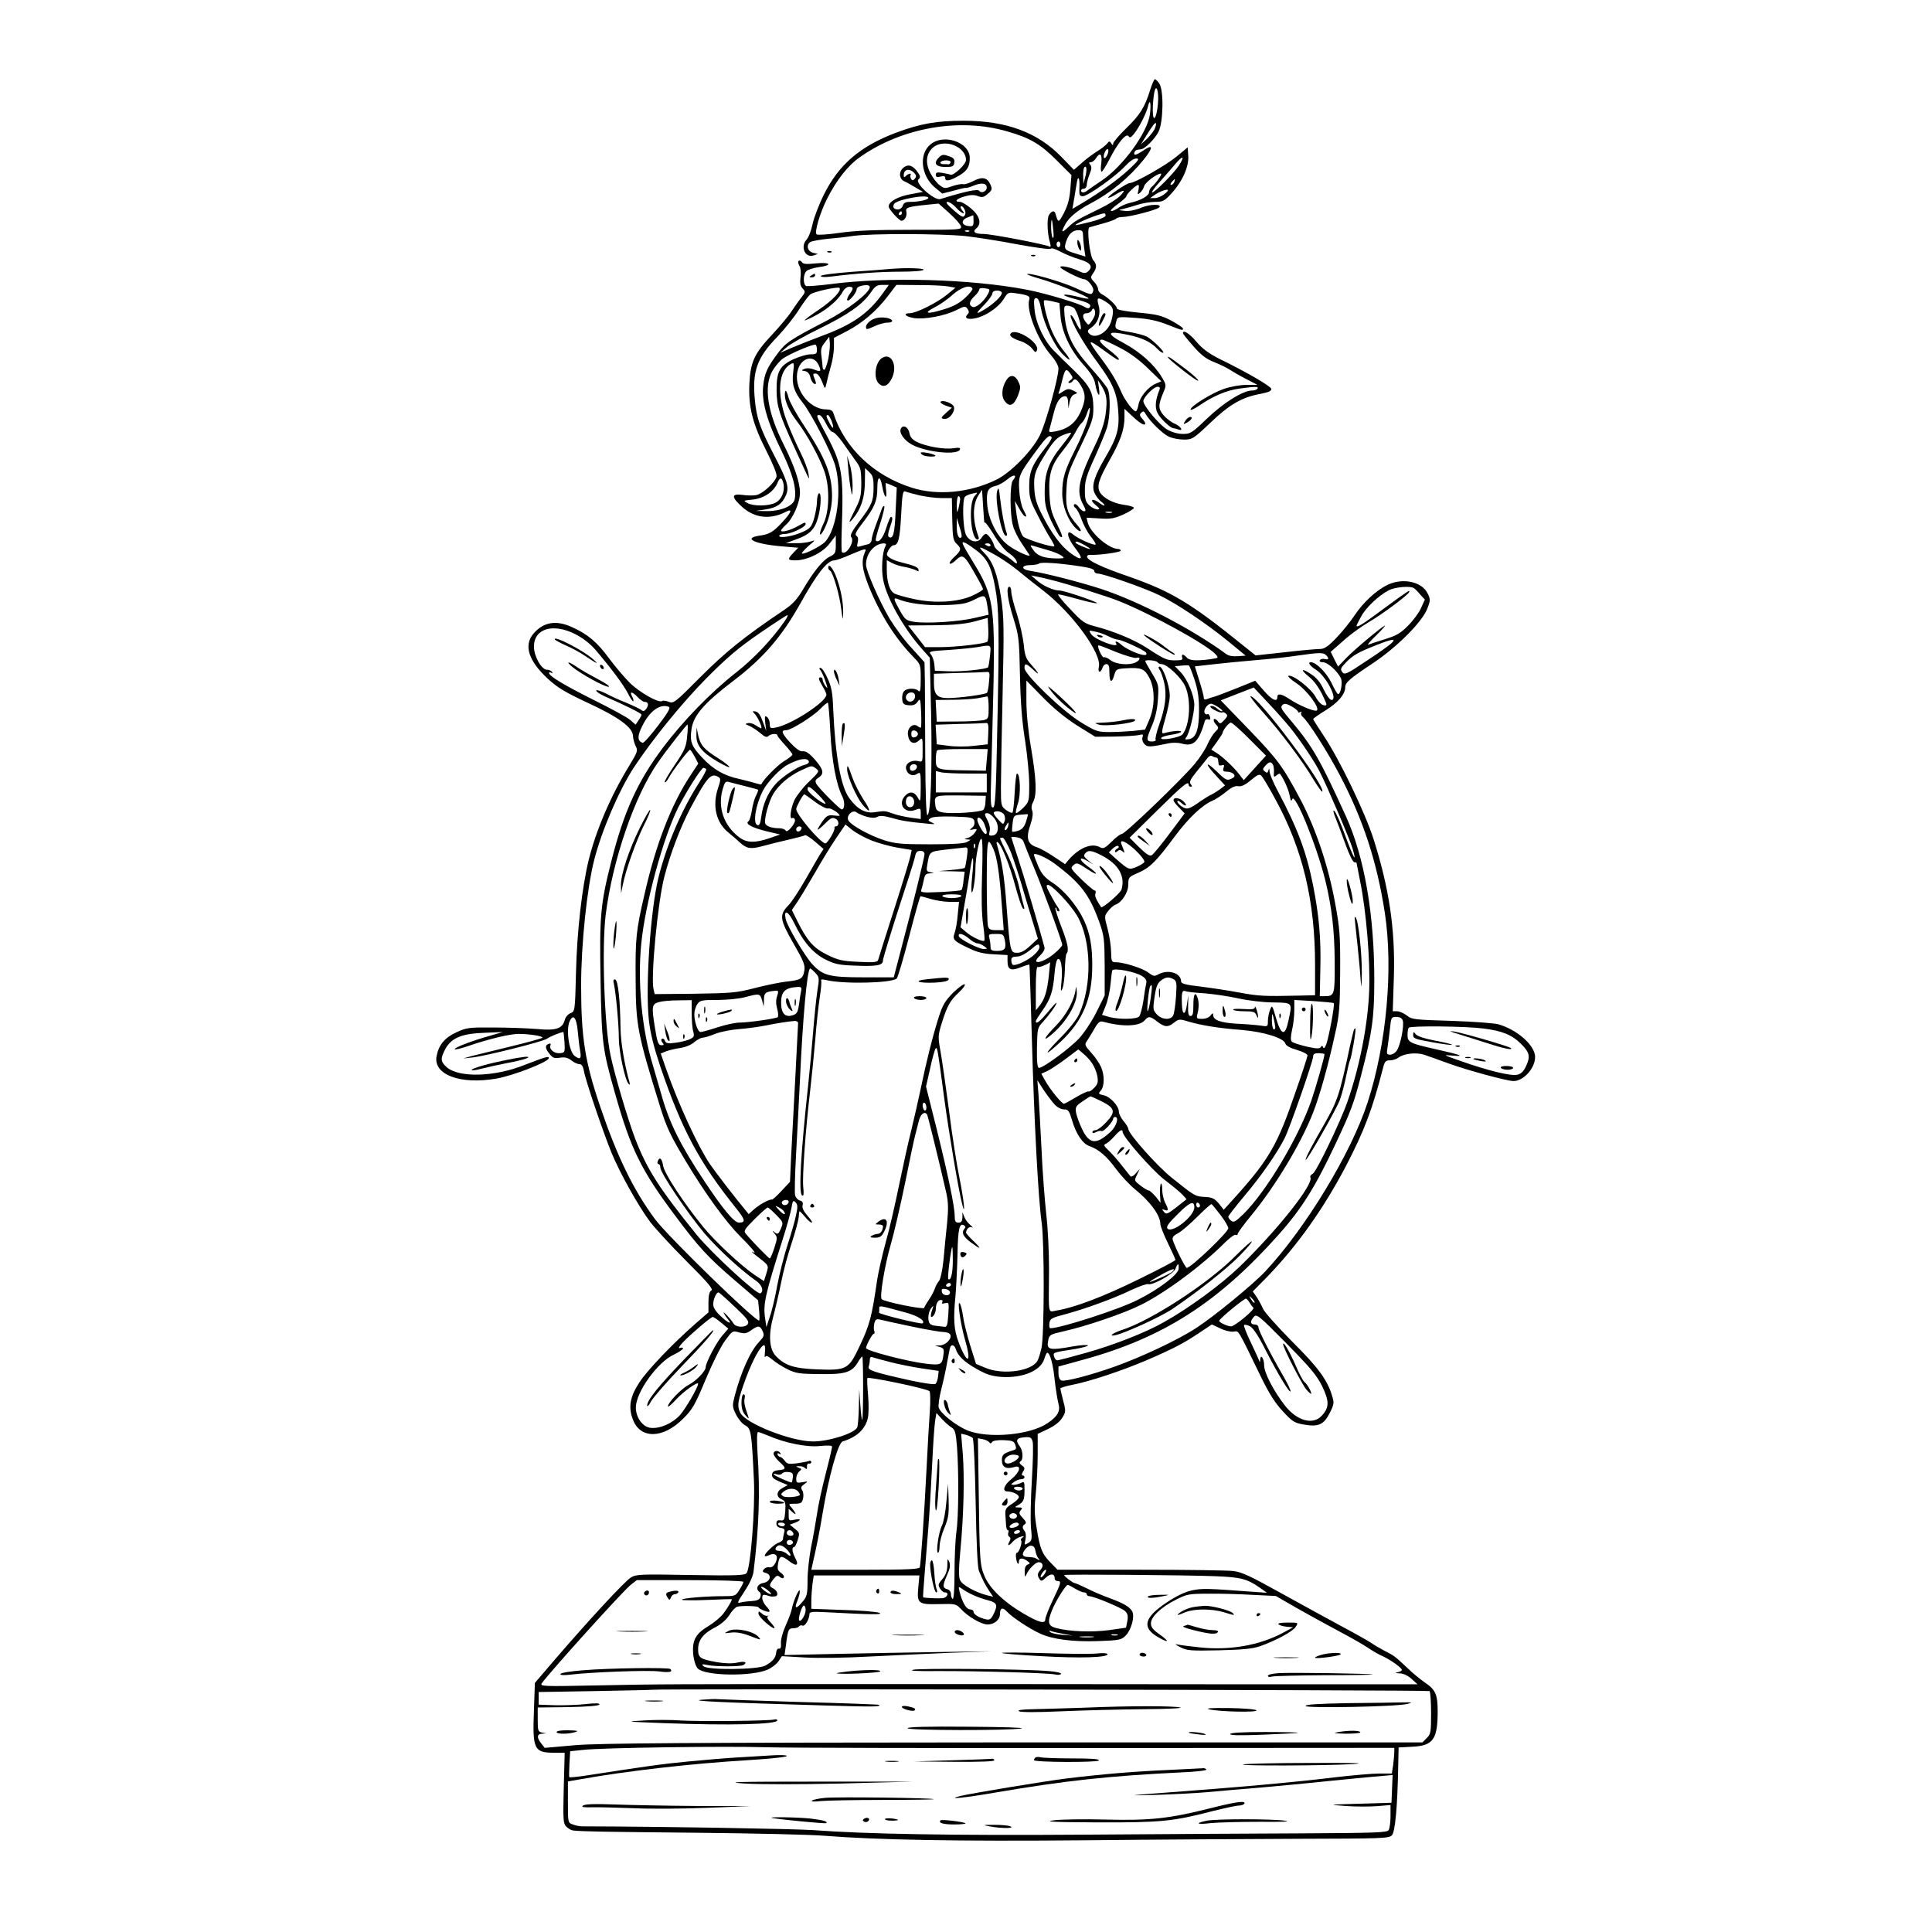 <?xml version="1.0" standalone="no"?>
<!DOCTYPE svg PUBLIC "-//W3C//DTD SVG 20010904//EN"
 "http://www.w3.org/TR/2001/REC-SVG-20010904/DTD/svg10.dtd">
<svg version="1.0" xmlns="http://www.w3.org/2000/svg"
 width="1024pt" height="1024pt" viewBox="0 0 1024 1024"
 preserveAspectRatio="xMidYMid meet">
<g transform="translate(0,1024) scale(0.1,-0.1)"
fill="#000000" stroke="none">
<path d="M6096 9763 c-29 -93 -53 -131 -127 -203 -38 -37 -69 -74 -69 -81 0
-11 -2 -11 -10 1 -8 13 -11 13 -22 -1 -7 -9 -32 -29 -56 -43 -23 -15 -60 -42
-81 -62 l-39 -34 -67 69 c-125 129 -291 191 -516 191 -146 0 -229 -15 -359
-63 -191 -72 -304 -169 -383 -328 -26 -52 -53 -123 -60 -156 -7 -34 -21 -71
-32 -83 -35 -38 -7 -99 37 -84 l23 8 -25 6 c-31 7 -39 45 -13 58 10 5 50 12
88 16 39 3 102 10 140 16 96 13 455 12 590 -1 60 -7 185 -26 277 -44 93 -17
171 -28 176 -23 5 5 28 -2 53 -16 24 -13 70 -32 102 -41 59 -18 73 -39 42 -65
-12 -10 -22 -9 -49 4 -43 20 -96 31 -96 20 0 -10 108 -64 126 -64 20 0 55 -46
48 -63 -8 -23 -10 -22 -97 18 -70 32 -244 82 -253 72 -2 -2 30 -14 73 -26 86
-25 252 -93 253 -103 0 -3 -25 0 -56 9 -31 8 -63 13 -72 11 -10 -2 15 -12 53
-22 76 -20 91 -29 81 -45 -5 -7 -14 -6 -29 3 -30 19 -205 71 -302 90 -294 57
-740 70 -1044 30 -63 -8 -121 -12 -128 -10 -17 7 -17 61 1 79 8 8 37 17 65 21
77 10 64 28 -15 20 -51 -5 -68 -4 -74 7 -5 7 -12 10 -17 6 -4 -4 -2 -16 4 -26
7 -10 9 -36 6 -60 -4 -31 -1 -46 11 -60 16 -17 15 -20 -6 -47 -13 -16 -36 -49
-52 -73 -15 -24 -62 -80 -103 -124 -95 -101 -115 -145 -121 -259 -6 -123 16
-212 89 -356 37 -73 58 -125 55 -138 -8 -31 -73 -91 -107 -98 -16 -3 -50 -3
-74 1 -60 8 -60 -12 1 -66 65 -57 146 -66 227 -25 39 21 34 1 -15 -52 -50 -54
-70 -66 -122 -73 -96 -14 -19 -47 132 -58 l73 -6 -25 -26 c-34 -36 -33 -41 12
-41 62 1 143 41 179 89 l33 43 0 -49 c0 -44 -3 -49 -33 -64 -36 -17 -87 -81
-143 -177 -29 -48 -52 -74 -98 -105 -211 -142 -308 -220 -442 -354 -135 -136
-144 -143 -169 -133 -15 6 -31 8 -36 4 -19 -11 -121 47 -172 98 -29 29 -79 88
-110 130 -62 85 -113 127 -195 164 -85 39 -152 27 -205 -35 -52 -62 -26 -143
76 -238 51 -47 90 -71 212 -128 166 -77 240 -131 240 -177 1 -14 7 -38 14 -52
13 -24 11 -31 -36 -108 -97 -159 -174 -339 -213 -497 -35 -144 -62 -378 -67
-594 -5 -207 -6 -208 -29 -217 -13 -5 -26 -20 -30 -34 -12 -48 -46 -60 -148
-50 -50 4 -154 8 -231 8 -132 1 -143 -1 -197 -26 -61 -28 -93 -67 -104 -126
-19 -98 126 -152 316 -119 88 15 271 86 278 107 5 15 -15 9 -129 -35 -160 -64
-350 -68 -413 -10 -32 29 -32 46 -4 98 33 57 87 79 208 83 l95 4 -65 -19 c-94
-26 -190 -62 -190 -72 0 -4 33 3 72 17 108 37 221 64 266 64 59 0 132 -12 127
-20 -3 -4 -76 -24 -162 -45 -87 -21 -180 -44 -208 -51 l-50 -14 48 5 c67 7
379 85 397 100 12 10 74 35 86 35 1 0 4 -25 6 -55 3 -51 2 -54 -22 -57 -30 -4
-60 19 -53 40 4 9 1 13 -7 10 -22 -7 -22 -23 1 -52 19 -24 27 -27 57 -22 26 4
41 0 60 -14 13 -11 33 -20 42 -20 13 0 20 -11 25 -37 9 -51 99 -316 145 -430
44 -108 142 -283 205 -368 25 -33 111 -127 192 -208 117 -117 145 -150 133
-157 -10 -6 -15 -26 -15 -63 l0 -53 -68 -59 c-120 -105 -256 -247 -298 -312
-50 -76 -60 -132 -34 -198 39 -103 160 -101 265 5 50 49 63 72 120 208 35 84
81 177 103 206 39 53 40 54 74 44 30 -8 40 -6 64 11 37 27 47 26 61 -4 10 -23
8 -29 -19 -58 -46 -48 -95 -158 -129 -286 -13 -52 -13 -57 7 -98 12 -24 33
-50 49 -58 31 -16 34 -36 46 -290 7 -155 -18 -468 -39 -493 -10 -12 -57 -14
-297 -10 -266 5 -287 4 -316 -13 -32 -19 -227 -230 -409 -442 l-100 -117 -5
-147 c-8 -204 1 -222 104 -223 l59 0 -5 -187 c-4 -171 -3 -188 14 -205 10 -10
26 -19 35 -20 62 -6 155 -7 653 -12 305 -3 611 -10 680 -16 276 -22 707 -30
1370 -24 377 4 895 7 1152 8 429 1 469 2 485 18 18 18 30 153 34 374 l2 92 72
4 c111 5 135 39 135 188 0 90 -12 115 -69 153 -23 16 -65 50 -91 76 -66 62
-71 66 -121 91 -24 13 -56 31 -71 42 -15 10 -85 50 -155 87 -70 38 -217 118
-325 178 -158 88 -207 111 -250 116 -29 4 -251 7 -493 7 l-440 0 -37 38 c-45
46 -56 72 -74 186 -12 71 -12 109 -4 182 5 51 10 143 10 204 l0 110 55 26 c35
17 62 38 75 59 19 31 20 36 5 91 -8 32 -15 61 -15 65 0 3 28 12 63 19 90 17
262 74 391 129 146 63 198 90 280 145 l69 46 43 -20 c23 -12 55 -20 71 -18 31
3 17 26 149 -245 41 -84 73 -134 113 -177 51 -55 61 -62 114 -71 75 -13 104 0
136 64 22 44 23 52 11 90 -25 83 -73 149 -212 287 -76 77 -145 154 -153 172
-8 18 -23 46 -34 63 l-21 30 74 75 c160 165 301 363 420 590 99 191 139 298
196 518 9 36 14 42 38 42 15 0 35 7 45 15 29 21 92 28 134 15 21 -7 80 -28
132 -47 96 -35 309 -93 343 -93 59 0 125 83 113 141 -13 60 -98 131 -190 159
-22 7 -133 15 -250 19 -198 6 -212 7 -239 29 -16 12 -39 22 -51 22 l-23 0 6
188 c7 250 -26 467 -108 725 -45 141 -181 423 -264 547 -31 46 -56 86 -56 89
1 3 30 24 66 46 65 40 104 85 104 122 0 26 24 46 150 130 128 86 258 217 285
287 17 43 17 50 2 80 -30 63 -131 85 -213 46 -61 -30 -129 -93 -176 -164 -22
-33 -66 -87 -96 -118 -44 -46 -63 -58 -87 -58 -16 0 -100 -7 -185 -17 l-155
-17 -75 60 c-271 219 -374 280 -600 359 -142 49 -211 82 -218 102 -2 8 5 13
20 12 46 -2 158 14 158 22 0 5 -5 9 -12 9 -51 0 -149 85 -163 141 l-6 25 70
-4 c59 -4 78 0 125 21 31 14 56 30 56 35 0 5 -24 13 -52 16 -58 8 -112 37
-129 68 -16 31 -5 68 51 167 58 102 80 164 80 229 l0 45 45 -42 c41 -38 65
-51 65 -34 0 3 -8 15 -17 25 -13 15 -14 21 -4 31 10 9 15 8 23 -7 21 -38 89
-104 122 -120 19 -9 55 -16 81 -16 44 0 49 3 139 88 102 98 168 136 265 154
46 9 61 16 59 27 -3 14 -127 87 -279 161 -54 28 -87 52 -118 89 -37 44 -71 65
-71 45 0 -4 25 -35 55 -69 42 -48 68 -68 112 -85 32 -13 69 -31 83 -41 14 -9
52 -31 85 -48 l60 -31 -58 0 c-32 0 -85 -9 -119 -21 -63 -21 -178 -92 -178
-110 0 -5 19 3 43 19 75 52 145 82 214 92 87 12 106 12 98 0 -3 -5 -16 -10
-29 -10 -48 0 -150 -64 -237 -147 -81 -78 -89 -83 -129 -83 -28 0 -58 9 -85
24 -41 25 -125 125 -125 150 0 20 55 76 75 76 12 0 15 -5 10 -17 -21 -52 -25
-94 -10 -122 14 -29 69 -81 85 -81 5 0 15 -3 24 -6 32 -12 15 16 -17 30 -18 7
-45 28 -60 45 -29 35 -29 54 0 123 15 35 15 39 -10 80 -39 65 -113 132 -200
179 -98 52 -91 68 18 45 79 -16 126 -39 160 -76 10 -11 23 -20 29 -20 15 0
-54 69 -86 86 -14 7 -58 19 -97 25 -72 12 -76 15 -64 57 6 23 7 24 102 17 70
-5 116 -15 169 -36 82 -32 82 -32 82 -20 0 4 -28 23 -61 41 -53 28 -78 34
-175 43 -72 7 -114 15 -114 22 0 14 -47 58 -77 74 -13 6 -23 19 -23 28 0 9 -9
27 -21 39 -20 21 -20 24 -5 46 20 28 20 47 1 68 -19 20 -36 170 -21 175 6 2
39 11 74 21 34 9 65 21 68 25 3 5 19 9 36 9 35 0 178 37 191 50 21 19 -46 19
-92 0 -30 -13 -63 -20 -87 -18 -39 4 -39 4 -9 11 17 4 51 14 76 22 26 8 67 15
92 15 40 0 49 4 87 46 57 62 92 141 88 198 l-3 45 -59 -49 c-57 -47 -221 -140
-247 -140 -17 0 -121 -71 -115 -78 3 -2 20 5 39 17 48 29 56 26 23 -8 -16 -16
-63 -46 -105 -66 -127 -62 -135 -67 -168 -98 -36 -34 -41 -31 -18 12 19 37 64
75 134 112 109 57 206 138 282 232 51 63 52 85 3 52 -20 -14 -41 -25 -46 -25
-14 0 -4 25 10 26 7 1 16 2 21 3 20 2 73 56 91 92 26 50 29 222 4 257 -8 12
-19 22 -23 22 -4 0 -15 -26 -25 -57z m41 -76 c-7 -77 -27 -101 -27 -31 0 27 3
66 7 88 10 61 27 15 20 -57z m-42 -52 c-13 -98 -144 -278 -257 -353 -34 -23
-68 -46 -75 -52 -16 -13 -33 -13 -33 0 0 6 7 10 15 10 8 0 15 9 15 20 0 11 7
37 15 57 11 27 12 39 4 49 -9 11 -8 14 2 14 8 0 20 9 27 20 22 36 35 24 29
-25 -4 -25 -3 -45 2 -45 4 0 23 30 42 67 43 85 88 140 101 121 6 -10 13 -7 28
12 27 33 65 108 74 144 11 47 18 22 11 -39z m26 -76 c-5 -13 -24 -37 -41 -54
l-33 -30 28 45 c34 55 47 72 52 67 2 -2 -1 -15 -6 -28z m-784 -15 c123 -35
177 -67 265 -155 l77 -77 -6 -74 c-4 -53 -14 -88 -34 -127 -29 -54 -30 -54
-45 -3 -5 19 -22 14 -35 -9 -11 -22 -8 -101 7 -148 4 -15 3 -22 -3 -18 -18 11
-308 67 -350 67 -46 0 -61 11 -38 30 29 24 18 66 -27 104 -23 20 -50 36 -60
36 -33 0 -19 17 25 29 30 9 50 9 69 2 23 -9 32 -7 54 12 23 20 24 25 13 50
-17 37 -43 42 -91 17 -22 -11 -46 -19 -53 -16 -7 2 -32 -2 -56 -10 -39 -14
-45 -14 -68 4 -14 10 -36 38 -49 63 -29 55 -24 104 13 137 59 50 175 6 175
-66 0 -23 -64 -83 -82 -78 -7 3 -28 7 -45 10 -26 4 -33 2 -33 -10 0 -12 6 -15
25 -10 19 5 25 2 25 -9 0 -19 28 -13 78 17 39 24 52 46 52 91 0 83 -138 131
-209 71 -61 -51 -50 -162 21 -225 l42 -35 63 16 c35 10 63 16 63 14 0 -2 18 3
40 12 44 18 70 13 70 -11 0 -19 -29 -32 -39 -17 -7 12 -67 0 -207 -43 -31 -10
-137 85 -116 104 11 11 11 16 -1 34 -25 38 -50 49 -75 31 -29 -20 -29 -61 1
-75 12 -5 39 -20 60 -33 l39 -23 -69 -13 c-65 -12 -113 -39 -113 -65 0 -13 56
-75 68 -75 17 0 31 26 26 47 -6 23 6 27 111 38 l60 6 56 -50 c31 -28 59 -59
62 -70 5 -19 -3 -19 -262 -19 -194 0 -297 -4 -380 -16 -63 -9 -118 -13 -123
-8 -12 12 18 114 56 189 50 99 111 177 175 221 222 156 527 209 778 136z m536
-114 c-6 -22 -23 -38 -23 -21 0 17 12 41 20 41 5 0 6 -9 3 -20z m375 -68 c-29
-43 -127 -142 -141 -142 -6 0 12 25 39 55 27 30 64 73 83 95 41 49 53 45 19
-8z m-264 -20 c-60 -55 -146 -117 -249 -179 l-51 -30 8 46 c4 25 10 63 14 85
7 51 18 37 15 -19 -2 -39 1 -45 18 -45 26 0 174 105 224 159 23 25 46 41 60
41 18 -1 12 -10 -39 -58z m-233 -44 l-9 -33 -1 41 c-1 22 2 44 7 48 12 12 14
-19 3 -56z m-906 26 c12 -13 13 -19 4 -31 -10 -11 -14 -11 -20 -1 -4 6 -5 16
-3 20 8 12 -11 9 -24 -4 -9 -9 -12 -9 -12 3 0 32 29 39 55 13z m1296 -32 c-11
-16 -27 -35 -36 -42 -8 -7 -15 -20 -15 -29 0 -19 -45 -44 -100 -56 -19 -4 -47
-16 -63 -27 -15 -11 -32 -18 -38 -16 -6 2 10 18 35 36 25 18 46 37 46 42 0 11
51 60 63 60 4 0 4 -12 1 -27 -6 -25 -5 -26 8 -15 9 7 19 23 22 35 5 20 67 66
89 67 5 0 -1 -13 -12 -28z m83 -17 c-4 -8 -11 -15 -16 -15 -6 0 -5 6 2 15 7 8
14 15 16 15 2 0 1 -7 -2 -15z m-54 -65 c-14 -11 -36 -20 -50 -20 l-24 0 21 15
c27 19 66 34 73 28 3 -2 -6 -13 -20 -23z m-1250 -19 c0 -10 -49 -21 -96 -21
-24 0 -34 -5 -39 -20 -3 -11 -15 -20 -25 -20 -23 0 -31 12 -21 29 15 24 181
54 181 32z m147 -51 c26 -30 57 -43 33 -15 -7 9 -11 18 -8 20 10 10 30 -25 24
-40 -8 -22 -16 -19 -66 25 -31 27 -40 39 -28 40 10 0 30 -13 45 -30z m-287
-30 c0 -5 -5 -10 -11 -10 -5 0 -7 5 -4 10 3 6 8 10 11 10 2 0 4 -4 4 -10z
m1080 -13 c0 -7 -33 -21 -80 -33 -44 -11 -80 -19 -80 -17 0 9 123 60 153 62 4
1 7 -5 7 -12z m-700 -28 c0 -27 -3 -30 -27 -27 -38 4 -41 31 -6 45 15 6 29 11
31 12 1 1 2 -13 2 -30z m423 -53 c3 -30 1 -43 -4 -35 -5 8 -8 34 -8 59 1 53 6
44 12 -24z m-446 -2 c-3 -3 -12 -4 -19 -1 -8 3 -5 6 6 6 11 1 17 -2 13 -5z
m603 -18 c0 -13 3 -44 6 -70 l7 -46 -48 15 c-62 18 -68 24 -54 66 14 40 34 59
66 59 18 0 23 -6 23 -24z m-120 -51 c0 -8 -4 -15 -10 -15 -5 0 -10 7 -10 15 0
8 5 15 10 15 6 0 10 -7 10 -15z m-1010 -227 c0 -29 -117 -120 -229 -178 -193
-100 -218 -117 -259 -173 -56 -75 -70 -106 -77 -173 -9 -83 20 -186 96 -341
60 -123 82 -203 71 -259 -7 -36 -75 -64 -149 -63 l-58 1 53 8 c59 9 88 29 108
76 18 42 7 77 -66 217 -71 137 -90 190 -99 286 -15 153 11 225 119 336 37 39
88 102 112 140 25 39 52 76 62 84 17 15 147 43 155 35 14 -13 -35 -65 -107
-114 -45 -30 -79 -56 -77 -58 2 -2 32 12 67 31 64 36 116 83 137 125 7 12 21
22 31 22 24 0 25 -9 5 -36 -25 -34 -17 -52 10 -21 14 15 25 34 25 42 0 13 18
22 53 24 9 0 17 -4 17 -11z m68 -34 c-76 -106 -161 -165 -321 -224 -56 -21
-129 -50 -162 -64 l-60 -26 35 30 c19 17 98 62 175 99 151 74 226 127 270 190
23 34 33 41 62 41 l34 0 -33 -46z m347 38 l39 -7 -45 -37 c-51 -42 -163 -98
-196 -98 -41 0 -24 -19 22 -26 57 -8 163 12 223 42 44 22 48 23 60 7 8 -11 9
-20 2 -27 -17 -17 -11 -26 14 -26 57 0 144 53 177 107 21 34 23 35 67 28 63
-9 73 -15 67 -34 -17 -55 45 -214 115 -293 24 -28 40 -56 40 -71 0 -51 -68
-294 -100 -357 -42 -82 -154 -196 -230 -233 -142 -69 -312 -85 -447 -42 -203
64 -358 212 -417 398 -4 11 -16 17 -36 17 -95 0 -179 117 -151 210 19 65 83
81 109 27 17 -36 13 -40 -25 -25 -18 7 -38 8 -49 3 -18 -8 -18 -9 3 -12 14 -3
24 -14 28 -33 3 -15 13 -31 20 -34 11 -4 12 0 5 20 -13 32 -13 34 3 34 13 0
26 -20 43 -65 6 -17 8 -15 15 15 4 19 14 60 23 90 9 30 16 76 16 102 l0 47 71
37 c82 44 152 103 215 185 l45 59 117 -1 c64 0 135 -3 157 -7z m129 -11 c3 -5
-14 -27 -38 -49 -32 -30 -64 -47 -115 -62 -87 -27 -111 -22 -49 10 26 13 69
42 95 66 46 41 94 57 107 35z m82 -30 c-21 -39 -63 -74 -80 -68 -23 9 -20 30
9 57 14 13 25 29 25 35 0 7 11 10 30 7 28 -4 29 -5 16 -31z m74 6 c0 -16 -44
-58 -90 -86 -51 -31 -52 -26 -3 24 24 25 43 52 43 60 0 9 10 15 25 15 14 0 25
-6 25 -13z m209 -89 c16 -80 72 -195 116 -238 45 -44 45 -30 0 24 -19 23 -45
67 -58 97 -25 55 -51 158 -43 167 3 2 22 0 43 -5 l38 -9 6 -70 c8 -88 51 -179
124 -260 37 -42 56 -72 60 -100 11 -59 28 -79 20 -24 l-6 45 19 -30 c28 -46
32 -73 22 -150 -7 -49 -24 -99 -56 -165 -87 -180 -101 -244 -64 -313 15 -28
17 -37 6 -37 -7 0 -20 10 -29 23 -8 12 -19 18 -23 14 -5 -5 -2 -14 7 -20 8 -7
23 -34 32 -62 10 -27 31 -67 48 -88 17 -21 29 -41 26 -43 -7 -8 -97 33 -119
53 -10 9 -21 14 -24 10 -10 -10 6 -46 42 -92 39 -52 26 -59 -33 -16 -49 36
-100 104 -149 201 -30 58 -39 89 -42 140 -4 74 3 96 68 198 35 55 54 74 84 86
22 9 41 14 43 12 2 -1 -21 -34 -52 -72 -68 -85 -89 -144 -88 -244 0 -65 6 -87
35 -152 20 -41 40 -78 47 -82 18 -11 13 6 -21 75 -26 53 -32 79 -36 152 -5
106 10 154 74 232 23 29 52 71 63 92 11 22 26 45 35 52 8 7 20 28 26 47 19 58
23 30 5 -32 -9 -32 -38 -101 -65 -154 -57 -113 -70 -155 -70 -235 0 -65 29
-141 70 -183 28 -29 40 -20 13 11 -55 62 -66 93 -61 186 4 85 7 93 74 232 64
134 69 149 69 209 -1 82 -18 114 -104 198 -36 35 -83 80 -103 101 -52 50 -99
149 -105 222 -5 48 -3 59 9 59 11 0 19 -19 27 -62z m346 40 c37 -25 41 -40 25
-100 -18 -62 -89 -100 -119 -64 -9 10 -6 17 12 29 36 24 53 72 40 118 -12 45
-6 47 42 17z m-173 -30 c16 -14 45 -105 35 -114 -2 -3 -13 13 -23 35 -20 43
-40 57 -24 17 18 -49 75 -144 137 -227 82 -112 104 -163 110 -259 7 -91 -7
-140 -66 -240 -60 -102 -76 -153 -61 -190 7 -17 24 -40 38 -50 28 -23 17 -27
-12 -5 -35 26 -54 17 -21 -10 25 -21 27 -25 11 -25 -11 0 -30 10 -43 22 -19
18 -23 32 -23 80 0 49 8 77 51 171 28 62 57 132 65 157 19 57 21 179 4 211 -7
13 -49 65 -94 115 -90 101 -122 166 -133 265 -5 54 -4 59 14 59 10 0 26 -6 35
-12z m111 -37 c-2 -9 -11 -25 -19 -36 -15 -20 -15 -20 -30 -1 -20 28 -17 46 6
46 11 0 23 7 27 16 8 21 22 -1 16 -25z m-1413 -233 c-7 -32 -17 -58 -21 -58
-5 0 -9 6 -9 14 0 7 -3 33 -6 57 -5 37 -2 49 18 74 l23 30 3 -30 c2 -16 -2
-56 -8 -87z m1543 60 c55 -28 105 -65 152 -111 l70 -68 -30 -13 c-41 -18 -83
-69 -91 -111 -3 -19 -10 -35 -14 -35 -14 0 -57 57 -76 100 -24 57 -52 105
-104 175 -82 110 -80 114 15 45 65 -47 75 -53 75 -43 0 5 -22 26 -50 47 -48
37 -62 56 -39 56 6 0 48 -19 92 -42z m-1603 -13 c0 -19 -5 -23 -32 -23 -18 1
-59 -11 -90 -25 -75 -34 -93 -66 -92 -167 1 -85 14 -125 96 -305 86 -188 79
-176 73 -135 -2 19 -22 71 -44 115 -22 44 -54 118 -72 165 -53 142 -44 265 23
301 17 9 18 6 12 -45 -8 -64 4 -102 51 -161 46 -58 150 -260 171 -330 38 -130
11 -338 -53 -407 -24 -25 -123 -74 -123 -60 0 4 17 22 37 40 36 30 36 31 10
22 -16 -5 -52 -10 -80 -9 l-52 0 54 20 c71 25 98 51 116 113 17 57 20 140 5
131 -5 -3 -10 -23 -10 -44 0 -20 -7 -60 -15 -88 -13 -45 -21 -54 -58 -71 -50
-24 -127 -37 -127 -22 0 5 14 10 31 10 32 0 109 37 109 52 0 12 -5 10 -42 -11
-39 -22 -88 -35 -88 -23 0 5 12 18 26 31 36 31 74 118 74 169 0 54 -29 141
-84 251 -89 176 -110 313 -61 397 14 23 38 52 55 64 36 25 162 79 173 73 4 -2
7 -15 7 -28z m1344 -127 c14 -19 14 -23 -2 -34 -10 -8 -12 -14 -5 -14 6 0 15
5 18 10 11 17 23 11 44 -24 27 -43 26 -79 -3 -142 -26 -56 -67 -88 -130 -100
-38 -7 -39 -6 -32 17 3 13 14 51 22 84 15 58 34 85 61 85 8 0 14 -13 14 -32
l2 -33 6 34 c4 21 13 37 26 41 19 7 18 8 -7 20 -23 11 -31 10 -54 -5 -26 -17
-27 -17 -20 1 4 11 12 40 18 67 13 52 20 57 42 25z m-1296 -263 c12 -25 28
-45 35 -45 8 0 31 -24 51 -52 20 -29 51 -72 68 -96 30 -40 32 -49 33 -120 0
-66 -4 -86 -30 -137 -39 -77 -41 -85 -15 -55 43 51 63 111 64 192 l1 77 22
-21 c19 -18 23 -32 23 -79 0 -74 -8 -94 -74 -181 -41 -54 -52 -76 -44 -85 20
-24 -28 -100 -50 -79 -2 3 -3 52 -1 108 11 307 4 353 -82 515 -54 101 -55 103
-36 103 7 0 23 -20 35 -45z m30 13 c15 -42 8 -48 -12 -9 -18 34 -19 41 -8 41
4 0 13 -14 20 -32z m1166 -86 c2 -4 -11 -28 -31 -52 -72 -92 -88 -129 -88
-205 0 -62 5 -79 43 -152 23 -46 53 -101 68 -124 14 -22 24 -42 22 -44 -9 -8
-155 38 -166 52 -15 21 -29 71 -37 138 l-6 50 21 -37 c11 -20 24 -40 30 -43
14 -8 13 -3 -7 36 -10 19 -19 64 -21 101 -5 77 -1 85 92 211 55 74 69 86 80
69z m-206 -229 c-16 -20 -16 -180 1 -240 6 -23 27 -65 47 -94 19 -29 37 -56
40 -60 9 -15 -57 13 -104 45 -62 41 -114 139 -120 226 -5 67 4 85 46 95 15 3
43 19 62 35 35 29 54 24 28 -7z m-1215 -19 c7 -40 -11 -83 -44 -99 -35 -18
-116 -19 -148 -1 -23 13 -21 13 27 18 60 6 112 41 132 87 14 35 25 33 33 -5z
m523 -12 c10 -57 26 -76 21 -24 -3 23 -3 42 -2 42 2 0 16 -6 31 -12 l27 -12
-6 -124 c-5 -119 -13 -152 -36 -138 -6 4 -5 20 5 48 16 46 17 58 6 58 -4 0
-15 -27 -25 -59 -16 -52 -40 -81 -55 -66 -3 3 7 43 23 90 15 47 25 88 22 92
-4 3 -9 -3 -13 -13 -3 -10 -17 -47 -30 -82 -13 -34 -24 -71 -24 -81 0 -11 -8
-22 -17 -25 -10 -2 -28 -7 -41 -11 -21 -6 -22 -4 -16 20 4 18 2 30 -7 35 -10
7 -2 23 35 71 61 79 76 115 76 184 0 63 15 67 26 7z m199 -48 c33 -7 85 -14
115 -14 l55 0 2 -111 c2 -98 5 -114 23 -131 27 -25 25 -35 -11 -69 -18 -16
-29 -32 -25 -36 3 -4 16 3 29 15 42 39 45 37 118 -93 16 -27 29 -54 29 -58 0
-4 -25 -20 -56 -34 -77 -35 -201 -42 -310 -18 -43 9 -88 22 -101 28 -27 12
-43 60 -43 130 l0 48 28 -15 c15 -8 46 -18 67 -21 22 -4 48 -12 59 -17 14 -8
17 -7 14 4 -5 13 -22 20 -93 38 -22 5 -49 16 -60 24 -18 13 -18 17 -6 40 8 14
20 26 26 26 26 0 34 31 41 158 6 116 9 132 23 127 9 -4 43 -13 76 -21z m343
-144 c1 8 22 -19 47 -60 24 -41 59 -85 76 -97 33 -23 49 -41 49 -57 0 -5 -10
0 -22 11 -13 12 -39 30 -58 40 -19 11 -37 28 -40 39 -7 27 -33 64 -45 64 -6 0
-16 -9 -23 -21 -19 -30 -63 -22 -82 16 -17 34 -21 188 -5 203 6 5 23 13 40 16
29 7 29 7 11 -13 -35 -39 -21 -231 16 -231 6 0 7 7 4 16 -32 84 -32 170 0 219
l19 29 6 -94 c3 -52 6 -88 7 -80z m-129 123 c-1 -10 -5 -31 -9 -48 -7 -27 -8
-25 -9 18 0 26 4 47 9 47 6 0 9 -8 9 -17z m804 -70 c-7 -2 -21 -2 -30 0 -10 3
-4 5 12 5 17 0 24 -2 18 -5z m-797 -130 c-13 -14 -26 13 -25 55 l0 47 15 -49
c9 -26 13 -50 10 -53z m88 -77 c50 -41 71 -84 90 -187 21 -111 23 -222 12
-736 -7 -370 -11 -433 -23 -433 -13 0 -14 27 -9 188 3 103 8 318 12 477 7 398
-3 464 -103 627 -70 115 -74 124 -42 108 13 -7 41 -27 63 -44z m566 34 c19
-11 31 -19 27 -20 -12 0 -77 28 -77 34 0 10 14 6 50 -14z m-1058 -7 c-16 -31
-22 -122 -11 -176 18 -97 110 -260 206 -367 l41 -46 7 -295 c6 -305 -2 -539
-20 -539 -6 0 -10 110 -11 308 -1 169 -2 351 -2 404 l-2 98 -67 74 c-38 40
-90 111 -118 157 -54 92 -124 252 -125 285 -1 59 43 112 93 114 14 0 16 -4 9
-17z m558 7 c0 -5 -7 -7 -15 -4 -8 4 -15 8 -15 10 0 2 7 4 15 4 8 0 15 -4 15
-10z m301 -25 c31 -8 64 -22 75 -30 18 -13 17 -14 -16 -15 -73 0 -110 12 -132
43 -20 28 -20 29 -2 24 10 -3 44 -13 75 -22z m-284 -22 c37 -20 91 -57 122
-82 31 -26 94 -76 141 -112 156 -121 311 -335 294 -404 -3 -14 -2 -25 4 -25 5
0 12 9 15 20 3 11 12 20 21 20 12 0 16 -10 16 -45 0 -53 13 -59 26 -12 9 30
12 32 64 35 79 5 97 -3 122 -51 30 -57 30 -152 -1 -223 l-22 -51 -61 -7 c-34
-3 -91 -6 -127 -6 -63 0 -72 3 -151 51 -99 60 -300 254 -300 288 0 28 8 27 49
-11 37 -35 26 -14 -20 37 -21 24 -28 44 -33 99 -4 37 -20 110 -36 161 -17 50
-30 104 -30 119 0 14 -4 26 -10 26 -19 0 -10 -67 21 -166 29 -94 31 -109 35
-304 3 -144 11 -247 27 -345 12 -77 22 -182 22 -232 0 -91 -1 -93 -32 -125
-18 -17 -35 -30 -38 -27 -3 3 2 26 10 50 16 44 13 159 -5 159 -4 0 -9 -45 -12
-100 -3 -55 -8 -103 -12 -107 -3 -4 -19 3 -34 14 -26 20 -27 23 -27 119 0 54
4 277 9 495 8 355 7 408 -8 510 -20 128 -42 189 -88 237 -41 41 -31 40 49 -5z
m-683 10 c-20 -47 -15 -90 20 -179 61 -151 142 -279 238 -377 37 -38 38 -40
38 -115 0 -59 -3 -73 -12 -64 -17 17 -63 15 -77 -2 -7 -8 -11 -27 -9 -43 2
-23 8 -29 35 -31 23 -2 35 3 46 18 14 21 16 17 19 -55 2 -42 1 -79 -1 -81 -2
-2 -10 1 -17 7 -23 19 -56 -8 -52 -43 4 -43 30 -58 57 -34 21 19 21 19 21 -48
0 -65 0 -66 -24 -60 -34 8 -68 -12 -64 -38 4 -31 33 -46 58 -30 19 12 20 10
20 -70 -1 -79 -1 -82 -16 -55 -17 32 -44 35 -68 8 -39 -43 -1 -95 54 -74 29
11 30 10 30 -18 l0 -30 -52 7 c-29 4 -71 13 -93 21 -45 16 -45 16 -100 8 -49
-7 -91 16 -134 75 -45 62 -74 223 -85 472 -3 87 -9 118 -30 163 -13 30 -30 55
-37 55 -8 0 -9 -3 0 -13 6 -8 18 -34 26 -58 13 -39 13 -42 0 -25 -8 11 -15 26
-15 33 0 7 -4 13 -10 13 -15 0 -12 -11 10 -48 11 -18 20 -38 20 -44 0 -38
-185 -158 -267 -174 -30 -6 -33 -4 -33 19 0 13 -6 30 -14 36 -12 10 -14 5 -10
-31 l5 -43 -18 50 c-12 34 -24 51 -38 54 -19 3 -19 2 -3 -15 17 -20 41 -74 32
-74 -2 0 -16 7 -29 16 -13 9 -32 14 -42 11 -15 -3 -14 -6 8 -14 14 -6 40 -23
58 -38 24 -21 35 -25 44 -16 12 12 47 15 47 4 0 -5 18 -27 40 -51 22 -24 40
-47 40 -51 0 -5 -20 -21 -44 -35 -34 -20 -110 -97 -121 -123 -1 -2 -15 1 -31
6 -16 5 -54 15 -84 22 -81 17 -139 50 -197 112 -58 61 -68 87 -58 152 10 73
67 139 224 258 157 120 254 232 352 407 89 160 143 229 181 230 9 0 47 13 85
30 80 34 88 36 77 13z m1144 -75 c49 -7 72 -15 72 -24 0 -8 8 -14 18 -14 29 0
247 -76 325 -114 94 -45 253 -152 368 -246 l91 -75 -42 -3 c-27 -2 -50 2 -63
13 -179 131 -461 278 -662 344 -115 37 -297 84 -378 96 -48 8 -44 30 6 30 19
0 39 4 44 8 9 9 104 3 221 -15z m-163 -70 c83 -20 305 -89 366 -114 172 -69
466 -231 512 -282 17 -19 16 -19 -29 -26 -74 -10 -111 -7 -124 9 -7 8 -16 15
-21 15 -5 0 -6 -7 -3 -15 5 -12 -3 -15 -36 -15 -46 0 -58 5 -150 65 -69 45
-176 89 -275 115 -55 14 -68 22 -134 93 -41 42 -68 77 -62 77 7 0 53 -11 103
-25 49 -14 95 -24 102 -22 11 4 -173 67 -197 67 -32 0 -85 23 -117 50 l-35 30
30 -6 c17 -3 48 -10 70 -16z m1930 -46 c6 -4 21 -19 33 -34 l24 -26 -20 -44
c-10 -24 -41 -66 -68 -93 -40 -41 -62 -54 -124 -73 -41 -13 -81 -26 -88 -29
-8 -3 12 21 45 52 32 32 51 54 42 49 -29 -17 -163 -129 -205 -173 l-42 -44
-20 39 -19 39 66 58 c36 33 97 77 135 99 75 44 209 144 215 160 5 14 -4 8
-143 -94 -106 -79 -136 -97 -136 -84 0 2 10 23 23 46 24 47 92 112 147 141 35
18 116 25 135 11z m-2261 -99 l6 -41 -73 -17 c-83 -20 -254 -31 -321 -21 -43
7 -49 11 -76 59 -34 60 -37 72 -12 62 56 -24 155 -36 252 -32 88 3 113 8 155
29 56 29 59 27 69 -39z m-1075 -75 c-67 -97 -162 -197 -257 -272 -132 -103
-282 -257 -390 -401 -133 -177 -206 -339 -272 -600 -58 -229 -63 -290 -57
-631 6 -331 10 -365 77 -600 83 -294 138 -406 316 -644 128 -172 176 -224 323
-350 l119 -102 5 -51 c3 -29 3 -54 1 -56 -13 -13 -486 447 -553 538 -115 156
-200 331 -290 596 -81 239 -101 366 -101 642 0 219 31 514 69 664 40 157 131
368 209 489 99 150 258 346 387 476 109 110 171 162 280 237 77 53 144 96 148
97 5 0 -2 -15 -14 -32z m1074 -109 c-12 -11 -165 -29 -254 -29 l-76 0 -45 58
-45 57 141 1 c103 1 160 7 211 20 l70 19 3 -59 c2 -32 -1 -63 -5 -67z m-2184
40 c39 -20 77 -49 106 -82 86 -101 147 -183 172 -230 13 -27 27 -47 29 -44 3
3 1 15 -6 26 -15 29 1 26 30 -4 13 -14 29 -25 36 -25 20 0 24 -15 10 -36 -11
-14 -17 -16 -27 -7 -8 6 -43 23 -79 38 -36 14 -86 37 -112 51 -27 13 -48 19
-48 14 0 -6 21 -20 48 -32 108 -47 192 -89 192 -96 0 -4 -7 -18 -16 -30 l-15
-23 -30 26 c-17 14 -103 61 -192 105 -156 78 -236 126 -237 143 0 5 5 5 12 1
7 -4 8 -3 4 4 -4 7 -16 12 -26 12 -30 0 -70 71 -70 123 0 95 100 126 219 66z
m2823 -10 c21 -11 44 -19 52 -19 20 0 142 -56 150 -69 21 -33 -88 4 -135 45
-19 17 -33 18 -23 3 17 -28 -112 20 -132 49 -15 21 -14 22 18 15 18 -3 50 -14
70 -24z m1503 -38 c-11 -11 -71 -54 -134 -95 -104 -70 -115 -74 -127 -58 -11
15 -8 22 19 50 37 39 66 55 162 93 87 34 107 36 80 10z m-2128 -67 c-3 -31 -8
-58 -10 -61 -11 -10 -140 -24 -208 -21 l-74 3 -3 35 c-2 19 -10 42 -18 51 -14
16 -7 18 93 24 59 4 128 11 153 15 77 13 73 16 67 -46z m669 20 c48 -19 96
-33 106 -31 24 7 23 -10 -1 -23 -34 -18 -106 -12 -135 11 -14 11 -30 18 -35
15 -7 -5 -31 42 -31 60 0 7 6 5 96 -32z m1112 -16 c18 -18 15 -27 -7 -21 -10
3 -22 0 -25 -6 -5 -7 2 -11 16 -11 24 0 77 -47 95 -85 10 -21 -1 -85 -15 -84
-4 0 -20 27 -35 60 -26 53 -81 109 -109 109 -19 0 -5 -20 27 -40 54 -34 119
-160 82 -160 -8 0 -26 24 -41 55 -17 37 -38 63 -66 81 -53 36 -61 26 -11 -14
24 -19 51 -56 69 -93 28 -58 28 -60 8 -57 -12 2 -30 20 -44 46 -25 44 -120
118 -143 110 -6 -2 13 -20 42 -39 56 -37 127 -133 108 -145 -13 -7 -96 28
-145 61 -42 28 -64 32 -64 10 0 -29 -29 -15 -73 36 l-44 51 -99 -40 c-55 -22
-108 -42 -119 -45 -11 -3 -28 -8 -37 -12 -13 -5 -18 -2 -18 9 0 8 -11 49 -24
90 l-23 74 96 11 c53 6 155 16 226 22 72 6 171 16 220 24 118 17 139 17 153 3z
m-893 -38 c3 -5 13 -10 22 -10 28 0 105 -72 125 -118 32 -72 25 -204 -14 -254
-14 -18 -124 -36 -113 -19 3 6 28 13 55 17 28 4 50 11 50 16 0 8 -47 4 -91 -8
-14 -4 -13 7 7 77 13 45 24 99 24 120 0 59 -42 171 -58 154 -3 -2 0 -10 5 -17
6 -7 16 -37 23 -65 15 -64 7 -133 -27 -226 -13 -37 -21 -72 -18 -77 3 -6 -5
-10 -19 -10 -32 0 -32 10 0 85 17 40 28 86 31 137 5 76 5 79 -31 139 -20 33
-36 62 -36 65 0 9 59 4 65 -6z m196 -92 c18 -55 24 -95 24 -163 0 -103 -16
-148 -55 -153 -19 -3 -22 -1 -13 10 16 18 43 128 43 172 0 49 -36 135 -72 173
l-31 32 34 3 c19 2 37 2 40 1 3 -1 17 -35 30 -75z m-1089 -10 c-2 -29 -7 -56
-11 -60 -8 -9 -150 -28 -206 -28 -58 0 -75 18 -75 80 l0 49 123 4 c67 1 134 4
148 5 26 2 26 1 21 -50z m468 -234 l95 -59 103 1 c56 1 114 5 128 8 22 6 25 4
19 -13 -3 -11 1 -25 11 -35 16 -17 30 -16 127 4 21 5 53 4 70 -1 63 -18 91 9
123 120 2 7 10 11 18 8 10 -4 12 0 9 14 -3 10 -9 17 -13 14 -5 -3 -11 -1 -15
5 -9 15 14 50 33 50 17 0 74 -39 58 -40 -5 0 -17 7 -27 16 -10 9 -24 14 -31
12 -8 -3 1 -12 20 -22 19 -10 36 -15 40 -12 3 3 11 1 19 -6 11 -9 10 -15 -8
-34 -21 -22 -23 -22 -35 -6 -7 9 -16 14 -20 10 -4 -5 1 -17 10 -27 17 -18 17
-20 -4 -41 -12 -12 -30 -42 -41 -67 -11 -25 -41 -71 -67 -102 -68 -82 -369
-371 -386 -371 -7 0 -32 -18 -54 -41 -35 -34 -44 -39 -61 -30 -45 25 -109 -1
-166 -65 l-20 -24 -60 40 c-33 22 -74 45 -91 50 -48 16 -57 48 -34 115 13 38
16 63 11 78 -6 15 -4 31 5 47 20 37 17 120 -11 284 -16 93 -25 187 -25 253 l0
106 88 -90 c57 -58 120 -110 182 -149z m1130 -13 c53 -66 129 -179 157 -236
38 -74 160 -360 172 -403 24 -83 5 -51 -39 69 -24 66 -50 125 -58 131 -8 7 -6
-6 7 -38 11 -27 35 -91 53 -141 18 -51 39 -93 46 -93 6 0 12 -2 12 -4 0 -2 9
-46 19 -97 32 -157 54 -417 48 -579 -7 -180 -50 -403 -116 -591 -36 -104 -164
-370 -183 -380 -10 -5 -16 -14 -13 -19 21 -34 -178 -284 -377 -476 -97 -93
-267 -218 -398 -291 -98 -56 -267 -122 -413 -163 -78 -22 -147 -40 -153 -40
-7 0 -14 9 -17 20 -6 22 -10 21 111 40 39 7 70 15 68 19 -3 4 -38 2 -78 -5
-128 -23 -143 -19 -132 33 5 28 11 31 82 47 121 27 319 95 407 139 130 64 326
209 448 332 26 25 51 44 57 40 5 -3 10 -1 10 5 0 6 32 50 71 97 129 157 263
379 329 547 35 90 80 250 116 416 23 101 26 141 27 330 1 195 -2 229 -27 365
-36 196 -101 389 -180 541 -97 183 -123 218 -280 381 l-146 151 87 34 88 34
75 -80 c41 -43 95 -104 120 -135z m-1990 169 c0 -24 -26 -38 -42 -22 -16 16
-2 42 22 42 13 0 20 -7 20 -20z m390 -60 c0 -57 -1 -60 -27 -67 -16 -3 -77 -7
-138 -7 l-110 -1 -3 58 -3 57 88 1 c48 0 108 4 133 8 25 5 48 9 53 10 4 0 7
-26 7 -59z m-839 -132 c8 -152 31 -276 64 -341 14 -29 12 -67 -4 -67 -10 0
-121 112 -134 135 -8 15 -6 22 11 33 32 21 27 43 -19 96 -30 34 -48 46 -64 44
-15 -2 -35 12 -68 47 -45 50 -50 65 -19 65 25 0 143 74 181 114 19 20 37 34
39 31 3 -3 9 -74 13 -157z m2450 135 c16 -10 29 -21 29 -26 0 -4 5 -5 12 -1 6
4 8 3 5 -3 -4 -6 0 -17 9 -24 28 -23 129 -182 193 -303 126 -239 199 -463 241
-735 45 -297 9 -694 -91 -1003 -87 -269 -329 -668 -543 -897 -64 -68 -272
-239 -365 -299 -92 -61 -289 -154 -432 -205 -126 -45 -264 -81 -283 -74 -10 4
-16 19 -16 40 l0 34 134 37 c422 116 713 303 1032 661 124 139 197 257 303
483 82 174 97 215 136 366 57 218 69 303 69 496 1 349 -52 658 -151 875 -136
298 -175 367 -284 497 -60 71 -64 79 -52 91 10 11 23 8 54 -10z m-3307 1 c12
-4 -1 -27 -56 -100 -40 -52 -76 -93 -82 -91 -29 10 -29 37 0 93 39 77 93 115
138 98z m1694 -141 l-3 -58 -72 -8 c-40 -5 -101 -5 -135 0 l-63 8 -3 52 -3 52
128 4 c70 1 134 4 141 5 10 1 12 -13 10 -55z m1385 -31 l87 -87 -59 -65 -59
-65 -23 30 c-31 40 -87 93 -122 115 l-27 17 30 41 c16 23 30 44 30 47 0 13 33
55 44 55 6 0 51 -39 99 -88z m-2981 16 c-5 -56 -12 -73 -65 -151 -33 -48 -57
-90 -54 -93 3 -3 11 5 18 18 23 43 111 158 117 154 4 -2 15 -20 25 -38 l18
-35 -39 -59 c-103 -155 -186 -368 -246 -634 -45 -193 -49 -232 -47 -456 1
-238 10 -285 131 -674 33 -106 54 -150 135 -285 103 -172 210 -319 290 -400
28 -27 57 -59 65 -69 13 -18 13 -19 0 -12 -8 4 -5 -1 8 -11 82 -64 77 -57 64
-102 l-13 -41 -50 33 c-73 50 -207 175 -271 253 -106 130 -206 283 -213 324
-7 41 -19 51 -29 25 -3 -8 -1 -15 4 -15 6 0 10 -9 10 -19 0 -27 143 -240 233
-347 71 -83 193 -196 275 -253 31 -22 42 -54 22 -66 -16 -10 -259 214 -338
311 -198 245 -263 346 -326 510 -38 100 -108 336 -130 440 -33 157 -47 569
-26 744 36 289 153 632 278 810 49 70 151 200 156 200 2 0 2 -28 -2 -62z
m1223 12 c0 -8 -8 -16 -17 -18 -13 -2 -18 3 -18 18 0 15 5 20 18 18 9 -2 17
-10 17 -18z m365 -137 l-5 -58 -108 2 c-152 2 -157 4 -157 57 0 23 3 46 7 49
3 4 65 7 137 7 l131 0 -5 -57z m1215 12 c6 0 11 -6 11 -12 1 -7 2 -18 3 -24 0
-6 8 -8 17 -5 12 4 14 1 9 -14 -5 -16 -2 -20 18 -20 14 0 30 -6 36 -13 8 -11
5 -16 -14 -25 -22 -10 -29 -7 -75 38 -63 61 -66 44 -3 -23 l46 -50 -24 -18
c-13 -10 -35 -24 -49 -31 -14 -6 -38 -22 -55 -33 -61 -44 -74 -48 -101 -30
-13 8 -24 21 -24 27 0 6 8 4 18 -5 26 -24 39 -21 17 3 -19 21 -55 27 -55 9 0
-6 13 -24 30 -40 l29 -30 -80 -107 c-44 -59 -87 -111 -95 -115 -11 -6 -29 6
-66 42 l-51 51 147 145 c139 137 166 159 166 135 0 -5 5 -10 11 -10 8 0 8 4 0
14 -9 11 -2 25 31 66 24 29 49 61 57 71 7 10 18 16 25 12 6 -4 16 -8 21 -8z
m-2158 -21 c2 -7 -8 -15 -23 -18 -40 -10 -126 -68 -158 -107 -38 -45 -62 -102
-71 -166 -5 -39 -10 -50 -21 -46 -25 9 -9 108 30 183 23 45 92 117 131 137 60
32 105 39 112 17z m2459 -16 c5 -7 7 -26 6 -42 -2 -25 0 -27 13 -16 9 7 17 11
19 9 20 -27 45 -82 51 -114 6 -30 9 -35 14 -21 14 38 129 -244 175 -429 34
-140 49 -264 50 -428 1 -181 0 -187 -54 -187 l-25 0 3 147 c4 161 -7 281 -39
443 -36 178 -81 298 -188 500 -22 41 -41 86 -42 100 -1 18 -3 20 -6 7 -4 -14
-8 -16 -19 -6 -13 10 -12 14 2 30 20 22 30 24 40 7z m-1886 -12 c0 -17 -27
-29 -35 -16 -4 6 -3 15 0 20 9 15 35 12 35 -4z m-534 -10 c18 -14 16 -17 -39
-70 -32 -30 -66 -75 -77 -98 -20 -44 -27 -104 -11 -94 5 3 11 0 14 -8 7 -17
-42 -76 -49 -58 -3 6 -18 12 -32 12 -40 0 -70 10 -76 25 -8 21 19 119 43 158
30 49 85 95 145 123 60 28 57 28 82 10z m-583 -2 c3 -3 -14 -36 -38 -73 -92
-142 -174 -334 -216 -506 -42 -174 -69 -578 -50 -751 8 -72 26 -142 60 -245
114 -335 207 -510 401 -751 51 -64 54 -78 16 -78 -25 0 -85 72 -183 220 -128
192 -187 312 -228 460 -15 52 -35 122 -45 155 -58 187 -82 439 -61 646 21 211
116 560 196 720 44 86 122 209 133 209 5 0 11 -3 15 -6z m1383 -24 l104 0 0
-50 0 -50 -135 0 -135 0 0 56 0 57 31 -7 c17 -3 78 -6 135 -6z m1633 -135
c145 -264 211 -540 211 -879 l0 -161 -87 -2 c-180 -4 -210 -3 -313 16 -58 11
-151 25 -207 32 -80 9 -103 16 -103 27 0 45 -68 66 -120 38 -22 -12 -27 -11
-55 10 -31 23 -129 54 -172 54 -21 0 -23 5 -24 53 0 28 -8 83 -18 122 -19 70
-18 70 3 97 11 15 29 30 38 33 34 12 68 65 68 106 0 39 2 41 55 64 61 27 94
60 194 195 70 94 143 163 197 186 17 7 49 28 72 47 29 24 48 33 65 30 16 -3
36 6 67 32 35 29 45 34 56 23 7 -7 40 -62 73 -123z m-2950 116 c11 -7 11 -16
-3 -57 -32 -94 -11 -184 55 -237 19 -15 45 -38 59 -51 36 -34 58 -38 120 -21
30 8 92 24 137 34 44 10 85 21 90 24 4 3 28 -13 53 -34 l45 -39 -18 -27 c-9
-16 -45 -76 -78 -135 -34 -59 -74 -120 -89 -135 -51 -52 -48 -75 24 -201 56
-97 64 -117 59 -147 -7 -43 -20 -50 -98 -58 -33 -4 -107 -19 -165 -34 -96 -25
-124 -27 -317 -30 l-213 -2 -6 25 c-16 62 22 462 57 597 31 120 85 263 139
365 89 166 109 188 149 163z m141 -48 c36 -9 66 -17 68 -19 2 -1 -3 -15 -11
-31 -8 -15 -18 -50 -22 -78 -4 -27 -12 -53 -18 -58 -20 -13 18 -34 96 -53 l72
-17 -55 -19 c-78 -27 -123 -26 -163 5 -81 62 -114 157 -87 253 11 39 16 45 34
39 12 -3 50 -13 86 -22z m390 -48 c24 -25 40 -45 34 -45 -18 0 -94 61 -94 76
0 23 14 16 60 -31z m-20 -35 c31 -23 61 -38 70 -35 13 4 60 -26 60 -38 0 -2
-15 -1 -33 1 -28 3 -36 -1 -60 -34 -14 -21 -25 -39 -23 -41 2 -2 19 12 39 32
31 31 39 34 56 25 20 -10 19 -40 0 -40 -5 0 -8 -4 -6 -8 4 -13 -37 -82 -48
-82 -25 0 -155 153 -155 182 0 12 36 78 43 78 2 0 28 -18 57 -40z m903 0 c0
-18 -6 -37 -11 -42 -13 -13 -168 -23 -215 -14 -28 5 -36 12 -39 34 -8 58 -9
57 135 56 l132 -2 -2 -32z m-378 0 c0 -16 -6 -26 -18 -28 -19 -4 -32 20 -23
44 9 25 41 13 41 -16z m-251 -79 c26 -7 45 -7 57 0 13 7 35 5 71 -5 54 -16 91
-22 188 -31 45 -5 51 -4 30 5 -22 10 -23 13 -9 23 11 8 51 11 121 9 98 -3 106
-5 112 -24 3 -14 -1 -27 -12 -35 -15 -13 -15 -14 6 -9 22 4 23 3 9 -17 -8 -12
-25 -25 -38 -28 -20 -6 -21 -7 -4 -8 l20 -2 -20 -12 c-14 -8 -76 -12 -195 -12
-153 0 -184 3 -245 22 -74 24 -172 77 -188 104 -15 24 22 61 43 43 8 -6 33
-17 54 -23z m726 14 c6 -8 9 -23 5 -36 -7 -21 -8 -21 -34 7 -15 16 -26 32 -24
37 7 12 40 8 53 -8z m-50 -22 c28 -36 24 -87 -8 -91 -20 -3 -22 0 -17 21 4 15
0 37 -9 55 -20 38 -20 42 -2 42 8 0 24 -12 36 -27z m168 -18 c-9 -28 -21 -41
-41 -48 -16 -5 -30 -7 -32 -5 -2 2 -1 22 2 45 5 40 7 42 42 45 20 2 37 3 39 2
1 -1 -3 -18 -10 -39z m-219 -17 c13 -37 14 -48 4 -48 -10 0 -43 58 -43 75 0
25 28 5 39 -27z m124 -8 c-3 -11 -9 -20 -15 -20 -5 0 -4 9 2 20 6 11 12 20 14
20 2 0 2 -9 -1 -20z m-723 -75 c36 -14 98 -31 138 -38 l74 -12 -6 -30 c-3 -16
-42 -145 -87 -285 -45 -140 -83 -261 -85 -269 -4 -11 -25 -13 -104 -9 -86 4
-108 9 -165 37 -73 36 -106 73 -158 177 l-30 61 30 44 c16 24 58 94 93 154 34
61 85 143 112 183 l49 72 37 -30 c21 -16 67 -41 102 -55z m-372 63 c-6 -18
-28 -21 -28 -4 0 9 7 16 16 16 9 0 14 -5 12 -12z m1178 -72 c4 -11 28 -73 55
-136 50 -121 149 -391 149 -408 0 -6 -18 -26 -41 -45 -63 -54 -133 -64 -76
-11 16 15 26 33 23 42 -22 86 -115 398 -142 479 -19 57 -34 104 -34 106 0 2
13 2 30 -1 19 -3 32 -12 36 -26z m-221 -174 c-4 -120 -2 -213 6 -264 6 -43 9
-81 6 -84 -8 -8 -69 21 -99 48 l-27 23 19 110 c11 61 26 148 32 195 15 101 22
69 10 -42 -4 -43 -5 -78 -1 -78 7 0 19 77 19 128 0 58 21 162 32 156 6 -4 7
-75 3 -192z m153 121 c16 -43 42 -121 57 -173 15 -52 41 -138 57 -190 l29 -95
-40 -37 c-27 -26 -49 -38 -69 -38 -37 0 -38 1 -57 245 -12 164 -25 241 -51
329 -4 11 -2 16 4 12 20 -12 65 -125 93 -231 16 -60 34 -114 41 -120 8 -7 9
-3 4 15 -4 14 -16 61 -26 105 -10 44 -37 118 -59 164 -23 46 -41 86 -41 88 0
1 6 3 14 3 7 0 26 -34 44 -77z m-85 -4 c16 -50 28 -144 41 -331 l6 -78 -39 0
c-32 0 -40 4 -45 23 -3 12 -6 118 -6 235 0 167 3 213 13 210 6 -3 20 -29 30
-59z m748 12 c28 -27 48 -54 44 -60 -3 -6 -22 -18 -42 -26 -39 -16 -41 -16
-108 43 l-38 34 21 21 c12 11 25 17 29 13 5 -5 2 -11 -4 -13 -7 -3 -13 -9 -13
-15 0 -7 4 -7 13 1 10 8 17 7 27 -2 13 -12 13 -8 -6 38 -13 32 27 14 77 -34z
m-854 17 c-3 -8 -6 -5 -6 6 -1 11 2 17 5 13 3 -3 4 -12 1 -19z m-42 -50 c-4
-29 -9 -55 -12 -58 -3 -3 -35 -8 -71 -11 l-67 -6 69 -1 69 -2 -6 -45 c-2 -26
-7 -49 -11 -52 -3 -4 -54 -8 -113 -11 -93 -4 -105 -3 -100 11 3 9 9 32 13 51
5 30 11 36 33 37 25 2 25 2 3 6 -22 4 -23 8 -17 41 12 70 10 68 98 79 45 5 90
10 100 11 17 2 18 -3 12 -50z m-225 15 c0 -18 -61 -265 -127 -515 l-36 -138
-161 0 c-181 0 -215 9 -272 71 -40 44 -133 202 -140 239 -11 53 15 41 45 -22
48 -100 99 -159 165 -193 50 -25 72 -30 157 -33 117 -5 149 1 149 28 0 10 36
128 79 262 44 134 83 257 87 273 9 41 12 45 35 45 11 0 19 -7 19 -17z m939 -7
c89 -46 126 -109 105 -181 -5 -18 -102 -102 -108 -93 -27 41 -35 60 -30 72 3
9 2 16 -4 16 -5 0 -37 27 -70 59 -57 56 -60 60 -43 75 17 15 22 14 70 -18 64
-43 68 -31 4 14 -48 35 -45 54 4 25 l28 -17 -28 22 c-22 18 -25 25 -16 36 16
20 33 18 88 -10z m-250 -43 c139 -104 185 -165 237 -309 26 -73 28 -90 29
-235 l0 -155 -43 -87 c-23 -47 -65 -110 -92 -140 -48 -52 -190 -157 -213 -157
-9 0 -12 32 -11 106 2 103 3 107 31 137 33 36 73 91 73 102 0 4 -21 -18 -46
-49 -43 -51 -64 -68 -64 -48 0 4 16 29 35 56 43 61 56 100 64 194 3 43 11 77
18 79 17 6 26 -50 19 -120 -5 -51 -4 -57 5 -37 6 14 12 60 13 102 1 42 5 80 9
84 14 15 6 57 -29 145 -19 50 -33 94 -30 97 4 3 6 0 6 -6 0 -7 5 -12 11 -12 7
0 5 9 -5 23 -9 12 -27 43 -41 70 -19 35 -22 47 -11 47 22 0 117 -101 154 -162
77 -130 82 -370 11 -524 -13 -29 -55 -81 -100 -126 -90 -91 -88 -104 3 -19
117 110 166 227 167 398 1 107 -12 178 -45 248 -35 74 -105 158 -165 196 -41
27 -57 45 -76 87 -12 29 -23 57 -23 62 0 14 66 -15 109 -47z m-494 -173 c-3
-5 -26 -10 -50 -10 -24 0 -47 5 -50 10 -4 6 15 10 50 10 35 0 54 -4 50 -10z
m-161 -15 c27 -8 72 -15 99 -15 l50 0 -7 -69 c-3 -39 -11 -82 -17 -98 -12 -33
-4 -41 81 -81 39 -19 76 -28 128 -30 l72 -4 0 -34 c0 -44 19 -52 72 -30 23 9
43 15 44 13 1 -1 7 -177 13 -392 12 -437 34 -851 52 -976 15 -105 14 -597 -1
-664 -6 -26 -15 -56 -21 -67 -30 -56 -186 -77 -278 -37 l-48 20 -32 102 c-17
56 -34 125 -37 152 -4 28 -11 57 -16 65 -17 28 2 -106 28 -196 36 -124 10
-128 -36 -6 -24 63 -28 122 -16 242 4 47 9 147 11 223 2 134 10 168 35 152 8
-5 8 -10 0 -20 -15 -18 -4 -40 33 -68 56 -41 63 -41 20 2 -24 22 -43 44 -43
48 1 19 19 35 31 28 8 -4 4 2 -8 12 -12 10 -27 29 -32 43 l-10 25 0 -27 c-1
-21 -6 -28 -21 -28 -16 0 -20 7 -20 34 0 50 -34 214 -96 464 l-56 223 22 97
c11 53 25 101 29 105 9 9 10 2 46 -268 24 -177 74 -475 94 -555 20 -80 10 19
-14 138 -14 67 -39 227 -55 355 -17 128 -37 269 -45 313 -14 78 -14 85 6 150
29 93 44 120 91 164 22 20 36 40 31 43 -5 3 -33 -17 -62 -45 -43 -44 -55 -65
-76 -130 -32 -100 -68 -246 -95 -378 -12 -58 -35 -157 -50 -220 -16 -63 -45
-195 -65 -292 -20 -98 -51 -234 -71 -304 -19 -70 -39 -159 -45 -198 -29 -200
-40 -239 -94 -353 -57 -121 -68 -127 -224 -121 -125 5 -172 21 -220 72 -34 37
-39 111 -13 207 11 41 30 122 42 181 11 59 37 154 56 210 19 57 35 118 37 135
1 18 3 33 5 33 2 0 15 -13 29 -30 13 -16 29 -30 35 -30 6 0 -4 16 -22 36 -21
24 -30 43 -26 56 3 14 -1 22 -15 25 -10 3 -22 15 -25 28 -3 12 -1 107 5 211 6
104 15 286 21 404 15 327 37 571 53 587 2 1 14 -8 27 -22 23 -24 23 -28 12
-98 -6 -40 -16 -136 -22 -212 -6 -77 -18 -203 -26 -280 -40 -369 -52 -579 -33
-591 9 -5 10 8 6 47 -5 57 12 298 37 509 8 69 20 190 27 270 6 80 17 181 24
225 7 44 10 84 7 89 -3 5 8 6 24 2 92 -23 351 -17 377 8 6 7 36 108 66 224 30
117 57 212 60 212 3 0 28 -7 55 -15z m202 -210 c16 -14 36 -25 45 -25 8 0 24
-7 35 -15 19 -14 19 -14 -2 -15 -26 0 -127 51 -132 68 -6 20 23 14 54 -13z
m190 -9 c8 -45 0 -56 -42 -56 -29 0 -34 4 -34 23 0 12 -3 32 -6 45 -6 20 -3
22 34 22 39 0 41 -2 48 -34z m149 -82 c-38 -31 -99 -57 -109 -46 -3 3 -6 14
-6 24 0 13 8 18 29 18 19 0 44 13 73 36 37 32 43 34 47 18 2 -12 -10 -30 -34
-50z m84 -105 c-9 -83 -22 -125 -49 -159 l-20 -25 0 118 c0 74 4 116 10 112 7
-4 42 9 66 25 0 0 -3 -32 -7 -71z m495 -3 c19 -12 25 -23 21 -39 -3 -12 -10
-53 -15 -92 -6 -38 -16 -75 -22 -82 -13 -16 -107 -17 -160 -3 l-37 11 20 50
c11 28 22 79 25 113 3 33 7 66 9 72 5 16 124 -6 159 -30z m166 -16 c16 -9 18
-19 13 -92 -3 -46 -10 -91 -15 -100 -13 -26 -60 -23 -86 5 -21 22 -22 28 -13
92 8 53 15 73 33 87 26 20 42 22 68 8z m-121 -99 c-5 -36 -12 -67 -16 -70 -7
-7 5 117 13 131 11 18 12 3 3 -61z m-1853 37 c-3 -13 -8 -45 -11 -71 -5 -37
-11 -50 -28 -56 -44 -17 -67 5 -67 65 0 59 21 79 88 83 18 1 22 -3 18 -21z
m-127 -27 c-7 -20 -7 -41 0 -67 6 -21 7 -41 3 -45 -9 -8 -157 -29 -204 -29
-21 0 -72 -11 -115 -25 -43 -14 -83 -25 -90 -25 -14 0 -33 53 -33 94 0 17 7
42 16 54 14 20 23 22 107 22 51 0 117 7 147 15 75 20 78 20 89 -17 l9 -33 1
37 c1 37 8 42 63 47 14 1 15 -3 7 -28z m2268 14 c48 -4 129 -16 178 -27 50
-11 132 -21 182 -21 106 -2 103 1 82 -96 -18 -87 -39 -81 -68 20 -18 63 -19
63 -30 36 -6 -16 -11 -42 -11 -59 0 -29 -1 -30 -37 -24 -21 3 -77 8 -125 10
-88 5 -128 19 -128 46 -1 12 -3 12 -14 -2 -8 -11 -26 -18 -45 -18 -29 0 -31 2
-24 28 8 30 8 65 -1 87 -12 32 -21 13 -21 -42 0 -44 -3 -58 -15 -58 -11 0 -14
13 -13 55 l1 55 -7 -48 c-8 -63 -26 -60 -27 6 -2 59 2 71 21 63 8 -3 53 -8
102 -11z m-2721 -103 c0 -37 3 -81 8 -98 7 -27 5 -31 -20 -43 -16 -7 -50 -15
-76 -18 -38 -5 -49 -3 -54 11 -3 9 -10 13 -16 10 -5 -3 -4 -11 3 -20 9 -11 8
-14 -4 -14 -18 0 -23 12 -37 100 -17 107 -15 118 23 129 17 5 64 9 102 9 l71
1 0 -67z m3403 51 c7 -5 -27 -186 -40 -219 -7 -18 -13 -24 -16 -15 -4 10 -7
10 -13 1 -6 -9 -22 -9 -75 3 -37 9 -72 20 -78 26 -7 7 -7 26 1 62 7 28 12 75
12 105 l0 54 103 -6 c56 -4 104 -8 106 -11z m-310 -126 c0 -10 -3 -15 -9 -12
-5 3 -9 25 -9 48 1 40 2 40 9 12 4 -16 8 -38 9 -48z m-3697 -21 c3 -37 9 -85
13 -107 7 -41 0 -47 -29 -26 -31 23 -48 147 -25 188 18 35 34 15 41 -55z
m3072 49 c40 -30 56 -31 89 -5 24 19 29 20 74 6 71 -21 165 -36 285 -45 117
-10 224 -43 231 -73 3 -10 26 -23 61 -33 31 -9 56 -22 56 -29 0 -6 -29 -97
-66 -201 -91 -267 -137 -347 -302 -533 l-76 -84 -26 33 c-23 27 -35 33 -75 35
-51 3 -51 3 -175 102 -79 64 -229 232 -230 259 0 6 -11 25 -25 41 -14 17 -25
39 -25 50 0 30 -46 80 -81 87 -28 6 -29 8 -15 24 20 22 21 81 2 125 -8 19 -31
53 -52 76 -32 35 -36 44 -26 58 7 10 24 38 40 65 21 38 31 46 47 42 101 -28
192 -26 221 6 22 25 29 24 68 -6z m1301 5 c8 -25 -12 -128 -31 -157 -8 -13
-24 -23 -36 -23 -18 0 -20 4 -14 38 3 20 9 65 13 100 6 60 7 62 34 62 19 0 30
-6 34 -20z m-3205 -12 c0 -7 -7 -139 -15 -293 -8 -154 -18 -341 -22 -415 l-6
-134 -45 -48 c-24 -26 -47 -47 -51 -46 -13 3 -67 -27 -94 -51 l-29 -26 -21 26
c-47 56 -155 196 -185 240 -63 94 -165 314 -230 499 l-30 86 26 11 c15 6 48
14 74 18 29 4 60 16 77 31 16 13 36 24 45 24 9 0 39 9 68 21 29 11 87 22 128
25 41 3 107 12 145 20 66 13 106 19 148 23 9 0 17 -5 17 -11z m3630 -29 c101
-12 154 -34 202 -82 45 -45 50 -66 27 -116 -13 -29 -26 -42 -46 -47 -33 -9
-155 21 -300 72 -97 34 -98 34 -43 29 70 -6 40 5 -90 34 -139 31 -150 37 -150
76 0 17 3 35 7 38 10 11 300 8 393 -4z m-2072 -184 c11 -16 24 -47 28 -68 5
-32 3 -42 -16 -62 -13 -14 -26 -22 -30 -20 -4 3 -34 -11 -66 -30 -32 -19 -61
-35 -65 -35 -12 0 -72 74 -97 118 l-23 41 33 15 c18 9 62 38 98 65 l65 49 26
-22 c14 -11 36 -34 47 -51z m1232 48 c0 -17 -46 -177 -71 -250 -70 -198 -239
-480 -358 -597 -43 -42 -52 -47 -66 -36 -8 7 -15 16 -15 21 0 5 39 55 86 111
88 104 174 228 213 306 27 53 151 409 151 433 0 13 8 17 30 17 17 -1 30 -3 30
-5z m-1432 -265 c15 -17 36 -28 51 -28 23 0 28 -7 43 -58 22 -74 56 -124 93
-137 47 -16 91 -53 141 -122 26 -35 70 -82 98 -105 83 -67 136 -140 136 -186
0 -10 18 -56 40 -101 22 -45 40 -85 40 -89 0 -4 -89 -51 -198 -104 -185 -91
-338 -149 -432 -164 -47 -8 -42 -32 -40 216 0 96 -6 221 -15 297 -8 73 -20
228 -25 345 -6 117 -13 247 -16 288 l-6 75 32 -50 c18 -27 44 -62 58 -77z
m252 14 c70 -35 75 -56 22 -111 -21 -23 -46 -41 -55 -41 -10 0 -17 -5 -17 -10
0 -7 7 -7 20 0 11 6 24 8 29 5 10 -5 61 50 61 66 0 5 5 9 10 9 22 0 8 -48 -22
-77 -77 -72 -114 -69 -153 13 -15 31 -29 71 -32 88 -4 28 -1 35 34 58 21 15
40 27 43 27 3 0 30 -12 60 -27z m-930 -33 c0 -11 -4 -17 -10 -14 -5 3 -10 15
-10 26 0 11 5 17 10 14 6 -3 10 -15 10 -26z m4 -37 c4 -6 68 -267 102 -417 10
-46 11 -82 4 -155 -6 -52 -14 -139 -19 -194 -6 -59 -16 -105 -24 -115 -8 -9
-18 -27 -22 -40 -4 -12 -17 -38 -30 -57 -13 -19 -25 -40 -27 -46 -4 -10 -211
32 -225 46 -12 11 16 179 47 286 17 58 51 204 76 325 24 121 49 238 55 260 6
22 15 57 20 78 9 34 31 49 43 29z m1036 -91 c0 -26 157 -204 222 -254 40 -30
83 -66 95 -79 l22 -24 -53 -42 c-49 -38 -55 -40 -67 -25 -12 15 -12 16 4 10
21 -8 22 2 2 39 -8 16 -15 47 -15 68 0 22 -3 36 -7 32 -4 -4 -6 -28 -5 -54 l3
-47 -26 33 c-15 17 -31 32 -36 32 -6 0 -26 12 -44 26 -34 26 -34 26 -19 57
l15 32 -21 -24 c-12 -14 -24 -20 -29 -15 -4 5 -25 31 -47 59 -21 27 -52 62
-69 78 -24 22 -27 30 -15 34 8 3 29 21 45 39 30 34 45 42 45 25z m-1770 -370
c0 -14 -18 -23 -30 -16 -6 4 -8 11 -5 16 8 12 35 12 35 0z m39 -72 c-6 -30
-26 -99 -44 -154 -18 -55 -43 -152 -55 -215 -11 -63 -29 -139 -40 -169 l-18
-55 -7 48 c-11 73 0 124 93 416 22 69 43 145 47 169 6 37 9 41 21 29 12 -12
13 -24 3 -69z m2111 42 c0 -47 -116 -139 -142 -113 -9 9 5 29 55 78 63 63 87
73 87 35z m30 8 c0 -5 -4 -9 -10 -9 -5 0 -10 7 -10 16 0 8 5 12 10 9 6 -3 10
-10 10 -16z m109 -49 c23 -30 41 -61 41 -70 0 -21 -198 -210 -220 -210 -8 0
-61 107 -74 147 -4 14 2 23 28 37 18 9 64 49 102 87 38 38 72 68 75 67 4 -2
25 -28 48 -58z m-2314 19 c14 -22 -3 -18 -26 7 -23 25 -23 26 -2 15 12 -6 25
-16 28 -22z m-41 -18 c37 -38 38 -41 26 -70 -14 -34 -19 -37 -40 -18 -8 6 -6
2 4 -10 17 -20 17 -24 0 -77 -10 -31 -21 -56 -24 -56 -6 0 -102 99 -128 132
-12 14 -5 24 48 77 34 34 65 61 69 61 4 0 24 -18 45 -39z m936 -243 c0 -67
-11 -110 -24 -97 -6 5 15 169 21 169 2 0 3 -33 3 -72z m1197 -43 c-2 -30 -105
-109 -218 -165 -98 -50 -404 -149 -462 -150 -5 0 -7 12 -5 27 3 24 10 28 90
49 103 28 252 82 349 129 39 18 77 31 84 29 22 -9 135 54 145 81 12 32 19 32
17 0z m-33 -15 c-5 -5 -36 -21 -69 -35 -72 -32 -67 -24 12 20 54 30 79 37 57
15z m-1174 -70 c0 -5 -7 -10 -16 -10 -8 0 -12 5 -9 10 3 6 10 10 16 10 5 0 9
-4 9 -10z m-5 -40 c0 -22 -39 -19 -43 3 -3 15 1 18 20 15 12 -2 23 -10 23 -18z
m-1141 -76 c67 -63 78 -78 69 -92 -13 -20 -64 -18 -76 4 -12 21 -60 72 -51 54
4 -8 14 -23 22 -32 27 -32 -2 -19 -40 18 -24 22 -38 44 -38 60 0 27 16 64 28
64 4 0 43 -35 86 -76z m2755 22 c-3 -3 -11 5 -18 17 -13 21 -12 21 5 5 10 -10
16 -20 13 -22z m-25 -2 c6 -10 15 -22 19 -25 11 -8 -99 -99 -118 -99 -20 0
-66 22 -63 30 6 15 133 119 142 117 5 -2 14 -12 20 -23z m-1630 4 c-5 -8 0 -9
15 -5 21 5 21 3 17 -61 -4 -58 -7 -67 -23 -64 -10 1 -29 3 -43 5 -14 1 -28 6
-32 12 -13 17 -9 60 7 81 14 18 14 17 5 -10 -6 -16 -8 -31 -5 -35 8 -7 25 20
25 41 0 28 11 48 27 48 8 0 11 -5 7 -12z m-200 -53 c69 -18 111 -44 96 -59 -7
-6 -231 48 -231 57 1 4 1 14 1 22 0 17 -2 17 134 -20z m2213 -391 c39 -81 39
-114 -2 -158 -46 -50 -130 -27 -193 52 -61 78 -112 175 -112 216 0 35 -19 63
-21 29 0 -14 -2 -15 -6 -3 -3 8 -23 52 -45 98 -22 46 -38 86 -34 89 3 4 18 0
32 -7 17 -10 45 -52 84 -130 64 -125 129 -232 130 -213 0 7 -15 38 -33 70 -71
122 -137 251 -137 267 0 9 -8 16 -20 16 -24 0 -26 17 -4 41 14 16 26 7 170
-139 128 -130 161 -169 191 -228z m-3184 335 l37 -31 -31 -36 c-31 -35 -89
-145 -89 -169 0 -20 -51 -73 -90 -93 -38 -19 -110 -94 -110 -114 0 -6 19 10
43 36 38 42 117 98 117 84 0 -19 -66 -132 -96 -166 -40 -44 -105 -73 -155 -68
-42 4 -79 54 -79 108 0 80 114 240 201 280 27 13 49 28 49 33 0 5 -8 6 -17 2
-10 -3 -3 10 17 31 42 44 148 134 158 134 4 0 24 -14 45 -31z m1010 -20 c76
-16 152 -29 168 -29 17 0 32 -6 36 -15 8 -22 -25 -55 -56 -56 l-26 -1 25 -7
c21 -6 24 -12 21 -36 -7 -59 -12 -62 -93 -53 -100 12 -318 69 -318 83 0 14 33
75 40 75 5 0 7 7 4 15 -4 8 -3 27 0 41 6 22 11 25 34 19 15 -4 89 -20 165 -36z
m-779 -136 c-2 -21 -1 -32 2 -25 4 9 14 5 36 -13 17 -15 53 -38 81 -52 45 -22
63 -25 171 -26 136 -2 171 9 203 63 9 16 20 30 23 30 6 0 6 -319 0 -335 -2 -5
-7 28 -10 75 l-6 85 -2 -92 c-1 -50 -5 -98 -8 -107 -12 -32 -149 -76 -235 -76
-115 0 -355 94 -385 151 -19 38 -15 64 31 189 36 95 77 170 95 170 5 0 7 -17
4 -37z m1011 18 c11 -37 47 -71 112 -107 51 -29 79 -38 131 -42 113 -7 208 33
227 96 5 17 12 32 15 32 15 0 31 -57 40 -145 6 -51 15 -108 20 -125 11 -39 -4
-67 -58 -103 -92 -63 -312 -83 -423 -39 -60 24 -144 90 -154 122 -3 10 3 54
14 97 11 43 25 107 31 143 7 36 13 71 16 78 5 18 22 15 29 -7z m-344 -71 c43
-11 118 -26 166 -33 l88 -13 -3 -29 c-2 -17 -8 -34 -13 -39 -5 -6 -57 1 -136
18 -189 42 -226 54 -219 72 3 9 6 25 6 36 0 14 5 18 16 14 8 -3 51 -15 95 -26z
m205 -153 c5 -3 6 -49 2 -109 -4 -56 -12 -191 -17 -298 -13 -256 -31 -512 -36
-527 -3 -10 -70 -13 -290 -13 l-285 0 5 23 c23 100 37 169 55 277 32 193 82
373 106 380 75 23 121 65 134 126 4 19 5 71 1 117 -4 45 -6 87 -4 93 3 9 304
-53 329 -69z m119 -194 c16 -10 21 -26 27 -100 10 -135 9 -369 -3 -453 -6 -41
-10 -139 -10 -218 0 -84 -4 -140 -10 -137 -5 4 -9 15 -9 27 0 11 -8 22 -20 25
-25 7 -25 19 0 76 15 33 18 51 11 69 -9 20 -10 18 -10 -19 -1 -29 -8 -50 -26
-72 -23 -26 -24 -33 -13 -50 7 -12 18 -21 25 -21 27 0 13 -30 -14 -31 -30 -2
-97 2 -100 5 -2 1 2 54 7 117 5 63 14 175 20 249 6 74 15 223 20 330 5 107 12
214 16 238 l7 43 31 -34 c17 -18 40 -38 51 -44z m-974 -42 c88 -39 207 -63
276 -55 42 4 63 3 63 -4 0 -6 -15 -71 -34 -144 -19 -73 -40 -169 -46 -213 -7
-44 -20 -122 -31 -174 -10 -51 -19 -131 -19 -176 0 -75 -3 -87 -26 -114 -34
-41 -46 -39 -28 4 7 19 14 42 13 52 -1 22 -34 -51 -42 -93 -3 -17 -18 -57 -33
-90 -15 -33 -26 -73 -25 -92 2 -22 -2 -32 -10 -30 -7 2 -14 -7 -15 -19 -2 -29
-19 -50 -58 -71 -41 -22 -307 -25 -328 -3 -11 11 -7 12 22 6 42 -9 175 -9 190
0 24 15 7 22 -32 13 -29 -6 -64 -5 -107 2 -90 16 -101 23 -101 69 0 49 28 84
91 116 31 16 58 40 74 64 13 22 32 42 42 45 24 7 113 4 113 -3 0 -4 14 -12 30
-18 35 -13 38 -5 10 25 -11 12 -20 31 -20 42 0 17 4 20 23 15 24 -8 25 -8 45
-6 19 2 14 29 -8 41 -25 13 -25 18 -1 50 16 20 22 22 34 12 10 -8 18 -9 21 -3
4 5 -3 16 -15 25 -18 12 -20 21 -15 50 8 43 17 44 61 10 38 -29 51 -20 29 20
-16 31 -18 56 -6 56 5 0 14 17 20 38 11 35 11 38 -15 59 l-27 22 27 10 c36 14
34 24 -3 16 -29 -6 -30 -5 -30 26 l0 32 22 -19 c23 -20 17 -3 -10 29 -14 16
-12 17 21 17 31 0 38 4 43 27 4 14 2 34 -4 44 -9 14 -7 20 11 33 22 16 21 16
-10 10 -30 -5 -33 -3 -33 19 0 13 7 31 16 38 14 12 14 14 -3 20 -17 7 -16 8 3
8 11 1 25 -4 31 -10 8 -8 11 -6 10 7 -1 11 4 18 11 17 6 -2 12 2 12 8 0 6 -7
9 -15 5 -8 -3 -37 -8 -64 -12 -41 -5 -50 -3 -62 14 -8 10 -18 20 -24 20 -5 0
-11 6 -14 13 -2 7 1 9 9 4 9 -5 11 -4 6 3 -10 17 -36 15 -36 -3 0 -8 14 -27
30 -42 38 -34 38 -41 -2 -45 -24 -2 -34 -8 -36 -23 -2 -15 8 -24 40 -38 l43
-18 -27 -15 c-34 -18 -36 -47 -5 -61 19 -9 22 -16 19 -62 -4 -47 -6 -52 -25
-49 -16 2 -22 -2 -22 -17 0 -13 8 -21 23 -23 19 -3 23 -8 18 -25 -3 -12 -6
-27 -6 -34 0 -6 -10 -15 -22 -19 -24 -7 -82 -63 -74 -71 2 -3 13 0 23 5 11 6
25 7 33 2 21 -13 -7 -73 -31 -67 -10 3 -24 -2 -30 -10 -10 -11 -8 -15 10 -20
34 -9 24 -47 -14 -53 -31 -5 -42 -33 -19 -48 6 -4 8 -16 4 -26 -5 -15 -17 -20
-47 -22 -23 -1 -50 -5 -61 -8 -17 -6 -13 5 23 58 28 43 46 81 49 108 29 234
35 422 21 626 -4 72 -4 112 3 112 5 0 29 -9 53 -19z m1084 -12 c6 -6 12 -147
16 -342 4 -220 10 -342 17 -362 19 -47 35 -78 56 -109 l20 -29 -30 7 c-61 15
-134 55 -145 80 -9 18 -8 58 1 158 18 188 22 385 13 511 l-9 108 26 -6 c14 -4
29 -11 35 -16z m314 -223 c-6 -99 -8 -211 -5 -250 7 -66 5 -72 -14 -84 -21
-13 -22 -12 -15 18 4 17 2 36 -3 43 -15 18 -15 29 -1 38 10 6 8 14 -10 33 -20
21 -22 28 -11 41 11 13 9 15 -11 15 -23 1 -23 1 -4 12 30 17 35 28 35 81 0 44
-1 47 -19 37 -11 -5 -28 -10 -38 -10 -17 1 -17 2 1 15 11 8 28 15 38 15 10 0
18 5 18 10 0 6 -5 10 -10 10 -6 0 -5 8 2 20 11 16 10 22 -6 33 -13 10 -15 16
-8 21 17 10 14 57 -3 80 -24 32 -18 45 23 48 32 3 38 0 45 -22 4 -14 2 -106
-4 -204z m-226 200 c5 -8 9 -8 15 1 4 7 29 11 61 10 46 -2 55 -5 62 -25 7 -18
5 -24 -9 -28 -54 -17 -62 -24 -62 -53 0 -38 23 -50 68 -36 38 11 27 -29 -18
-65 -40 -32 -50 -65 -20 -65 28 -1 60 -16 60 -30 0 -7 -16 -23 -35 -35 -35
-22 -39 -29 -36 -65 1 -11 2 -32 3 -47 1 -16 5 -28 9 -28 5 0 6 -6 3 -14 -3
-8 -1 -17 5 -21 8 -4 8 -12 1 -26 -14 -24 -3 -25 18 0 10 11 28 22 42 26 19 5
21 4 10 -4 -8 -5 -12 -13 -8 -16 8 -8 -11 -65 -22 -65 -5 0 -7 -11 -5 -25 3
-30 15 -46 15 -22 0 20 20 22 44 4 17 -12 17 -14 2 -20 -10 -4 -16 -18 -15
-39 0 -27 2 -30 9 -13 12 28 48 65 65 65 22 0 28 -20 11 -39 -18 -20 -20 -30
-6 -51 8 -12 13 -11 34 9 25 23 46 21 46 -5 0 -8 7 -14 15 -14 22 0 19 -9 -25
-101 -22 -46 -40 -92 -40 -102 0 -26 -35 -17 -119 33 -99 58 -174 130 -201
192 -27 61 -28 82 -33 469 l-4 266 26 -5 c14 -3 29 -10 34 -16z m157 -76 c0
-16 -49 -43 -65 -36 -27 10 0 46 35 46 17 0 30 -4 30 -10z m-1198 -109 c-1
-14 -4 -26 -6 -28 -4 -4 -96 37 -96 43 0 3 9 3 19 -1 11 -3 22 -1 26 5 4 6 19
10 33 8 22 -2 26 -8 24 -27z m1218 -61 c0 -5 -9 -10 -19 -10 -11 0 -23 5 -26
10 -4 6 5 10 19 10 14 0 26 -4 26 -10z m-1190 -15 c7 -9 11 -17 9 -19 -11 -11
-76 -15 -89 -6 -13 9 -12 12 4 25 25 19 60 19 76 0z m1160 -130 c0 -8 -9 -15
-20 -15 -11 0 -20 7 -20 15 0 8 9 15 20 15 11 0 20 -7 20 -15z m-1230 -45 c0
-5 -6 -10 -14 -10 -8 0 -18 5 -21 10 -3 6 3 10 14 10 12 0 21 -4 21 -10z
m1240 1 c0 -12 -39 -25 -48 -16 -7 7 17 25 36 25 6 0 12 -4 12 -9z m-1196 -46
c4 -10 -1 -15 -14 -15 -11 0 -20 7 -20 15 0 8 6 15 14 15 8 0 16 -7 20 -15z
m1201 5 c-3 -5 -13 -10 -21 -10 -8 0 -12 5 -9 10 3 6 13 10 21 10 8 0 12 -4 9
-10z m-1202 -55 c1 -5 -6 -11 -15 -13 -11 -2 -18 3 -18 13 0 17 30 18 33 0z
m-35 -35 c12 -12 22 -26 22 -32 0 -6 -8 -4 -18 5 -10 10 -28 17 -40 17 -22 0
-28 10 -15 23 11 12 29 8 51 -13z m1320 -10 c2 -14 9 -31 15 -39 10 -12 9 -13
-3 -6 -16 10 -20 11 -57 13 -27 2 -29 18 -6 44 22 25 47 19 51 -12z m50 -120
c-7 -11 -16 -20 -20 -20 -5 0 -3 9 4 20 7 11 16 20 20 20 5 0 3 -9 -4 -20z
m899 -14 c138 -5 173 -14 240 -61 l38 -27 -85 6 c-229 17 -258 18 -311 7 -38
-8 -82 -29 -135 -64 -119 -79 -134 -133 -48 -183 60 -35 66 -26 9 14 -34 24
-45 38 -45 58 0 35 54 86 134 126 57 29 68 31 171 31 61 1 166 -2 233 -6 l124
-6 111 -64 c62 -35 162 -90 222 -122 61 -32 129 -71 153 -87 23 -16 59 -37 80
-46 42 -19 102 -62 102 -73 0 -4 -10 -10 -22 -12 -17 -3 -14 -5 9 -6 20 0 45
-12 64 -29 l32 -29 -1059 0 c-582 1 -1383 1 -1779 1 -1111 0 -1189 0 -1513 -7
-290 -6 -302 -5 -290 12 43 60 429 488 471 521 l32 25 282 0 c157 0 283 -4
283 -9 0 -5 -9 -24 -21 -42 -20 -33 -22 -34 -88 -34 -91 0 -221 -11 -217 -19
2 -3 62 -4 133 -1 70 3 129 5 131 4 5 -2 -23 -50 -48 -81 -14 -17 -49 -46 -79
-64 -67 -40 -85 -78 -76 -155 4 -31 14 -59 25 -69 42 -38 283 -41 367 -5 23
10 49 30 59 45 l18 27 122 -7 c68 -4 218 -2 341 5 120 6 315 15 433 20 l215 8
-275 -4 c-151 -2 -398 -7 -548 -10 l-274 -6 7 48 c11 88 14 94 40 94 13 0 26
4 30 10 3 5 11 7 19 4 13 -5 36 35 36 61 0 12 16 14 88 10 242 -13 307 -14
282 -3 -14 5 -100 13 -192 15 l-168 6 0 42 c0 23 3 63 6 89 l7 46 280 0 280 0
-6 -64 c-8 -85 -1 -91 112 -88 83 2 88 1 112 -24 38 -42 110 -84 143 -84 36 0
66 25 66 56 0 32 14 37 36 13 26 -29 119 -91 176 -117 67 -31 175 -45 311 -40
110 4 119 6 143 29 30 30 49 101 35 128 -14 25 -45 43 -121 71 -36 13 -90 36
-121 52 -31 15 -60 28 -65 28 -9 1 -54 35 -54 42 0 5 644 0 797 -6z m-739 -66
c18 -11 39 -20 47 -20 8 0 15 -4 15 -10 0 -5 6 -10 13 -10 24 0 172 -62 190
-79 14 -14 17 -26 12 -53 l-7 -35 -90 -13 c-91 -12 -208 -8 -280 11 -44 11
-48 31 -22 95 18 46 73 134 83 134 3 0 21 -9 39 -20z m-1627 -10 c31 -25 12
-26 -21 0 -14 11 -20 20 -14 20 7 0 22 -9 35 -20z m1089 -25 c19 -9 54 -21 77
-27 48 -12 53 -25 28 -75 -12 -24 -20 -30 -38 -26 -37 8 -67 26 -67 40 0 7 -8
13 -19 13 -19 0 -42 39 -55 94 -7 29 -7 29 16 13 13 -9 39 -24 58 -32z m-890
-78 c0 -25 -25 -66 -34 -56 -8 8 14 79 24 79 6 0 10 -10 10 -23z m1366 -127
l49 -9 -54 4 c-30 2 -59 9 -65 15 -8 8 -6 9 5 5 10 -4 39 -10 65 -15z m287 -7
c-7 -2 -21 -2 -30 0 -10 3 -4 5 12 5 17 0 24 -2 18 -5z m-130 -10 c-18 -2 -48
-2 -65 0 -18 2 -4 4 32 4 36 0 50 -2 33 -4z m1784 -286 c4 -5 8 -58 8 -118 0
-100 -2 -110 -23 -131 l-23 -23 -2167 0 c-1758 -1 -2197 -4 -2326 -15 l-159
-14 -18 23 c-25 31 -24 51 4 52 l22 2 -22 4 c-21 4 -23 10 -23 68 l0 65 162 2
c102 2 163 7 165 14 2 7 -20 8 -74 2 -43 -5 -116 -7 -163 -6 l-85 3 0 33 0 34
300 5 c165 3 301 6 302 7 7 6 4113 -1 4120 -7z m-1754 -302 l1567 1 0 -21 c0
-12 -3 -43 -6 -69 l-7 -46 -66 0 c-37 0 -139 -9 -227 -19 -217 -27 -531 -55
-994 -89 -110 -9 -108 -9 45 -5 88 3 205 9 260 14 55 5 181 16 280 24 99 9
263 24 365 35 102 10 220 22 263 25 l78 7 -3 -74 -3 -73 -170 -5 c-168 -5
-169 -5 -75 -12 53 -4 128 -4 168 -1 l72 6 0 -59 c0 -32 -5 -66 -10 -74 -8
-13 -70 -15 -442 -17 -238 -1 -761 -4 -1163 -7 -707 -5 -1166 3 -1445 24 -102
7 -805 19 -1222 20 -14 0 -38 4 -52 10 -26 9 -26 10 -26 119 l0 109 63 11
c251 45 593 84 895 102 111 7 202 16 202 22 0 5 -34 6 -82 3 -46 -3 -128 -8
-183 -11 -55 -3 -170 -13 -255 -21 -137 -13 -224 -25 -552 -76 -43 -6 -79 -10
-81 -7 -1 2 -1 34 1 70 l4 67 66 7 c100 12 767 21 980 14 103 -3 892 -5 1755
-4z"/>
<path d="M4975 9404 c-29 -29 -15 -49 35 -49 39 0 45 3 48 22 3 17 -3 26 -23
33 -35 13 -41 13 -60 -6z m63 -25 c-2 -6 -7 -10 -11 -10 -4 1 -16 1 -28 1 -11
0 -17 5 -14 10 8 14 58 13 53 -1z"/>
<path d="M5710 8955 c0 -11 5 -27 10 -35 8 -12 10 -12 10 5 0 11 -5 27 -10 35
-8 12 -10 12 -10 -5z"/>
<path d="M4618 8543 c-16 -10 -28 -25 -28 -35 0 -16 3 -16 43 2 23 11 55 20
70 20 44 0 27 25 -19 27 -24 2 -50 -4 -66 -14z"/>
<path d="M5356 8471 c-8 -12 12 -26 56 -40 21 -7 47 -24 58 -38 17 -22 21 -23
26 -9 16 41 -118 123 -140 87z"/>
<path d="M4674 8342 c-36 -24 -46 -108 -15 -136 23 -21 47 -12 66 25 36 68 0
145 -51 111z"/>
<path d="M5335 8227 c-26 -40 -30 -89 -8 -115 25 -32 48 -20 69 33 14 37 14
47 2 71 -17 37 -43 41 -63 11z"/>
<path d="M4985 8110 c-3 -4 10 -13 28 -20 l32 -11 -27 -24 c-33 -29 -35 -35
-8 -35 27 0 57 47 44 68 -12 18 -61 34 -69 22z"/>
<path d="M4774 7966 c-9 -23 21 -63 64 -85 78 -39 239 -55 250 -23 3 9 -6 11
-35 6 -47 -7 -143 9 -192 33 -26 13 -37 26 -41 48 -6 33 -36 47 -46 21z"/>
<path d="M4880 7840 c0 -4 7 -11 16 -14 20 -8 69 -8 61 0 -10 10 -77 22 -77
14z"/>
<path d="M5832 8548 c-15 -42 -8 -48 12 -9 18 34 19 41 8 41 -4 0 -13 -14 -20
-32z"/>
<path d="M4160 8146 c0 -34 24 -87 64 -139 54 -70 122 -196 146 -267 29 -86
26 -214 -7 -279 -21 -42 -23 -73 -3 -41 28 44 50 126 50 189 0 117 -34 202
-151 379 -38 57 -73 121 -79 143 -12 44 -20 50 -20 15z"/>
<path d="M4496 7755 c3 -38 9 -88 14 -110 7 -38 8 -37 9 20 0 33 -6 83 -14
110 l-15 50 6 -70z"/>
<path d="M5285 7637 c-13 -48 24 -237 47 -237 6 0 7 8 3 17 -11 30 -26 110
-34 180 -6 58 -9 64 -16 40z"/>
<path d="M5556 6599 c17 -29 59 -74 101 -108 72 -58 55 -30 -30 49 -44 41 -76
68 -71 59z"/>
<path d="M5935 6419 c-22 -4 -62 -8 -90 -9 -46 -2 -48 -2 -20 -11 33 -10 181
7 191 22 6 11 -25 10 -81 -2z"/>
<path d="M4390 7231 c0 -6 4 -13 10 -16 15 -9 51 -132 59 -205 8 -61 8 -62 10
-18 1 59 -15 138 -41 201 -18 42 -38 62 -38 38z"/>
<path d="M4420 6680 c1 -8 7 -28 16 -45 l14 -30 -5 35 c-5 35 -25 67 -25 40z"/>
<path d="M4467 6404 c-4 -4 -6 -32 -6 -63 l1 -56 9 54 c10 57 9 77 -4 65z"/>
<path d="M3691 6343 c-1 -53 28 -90 111 -139 85 -49 85 -35 0 20 -74 47 -91
68 -103 126 l-7 35 -1 -42z"/>
<path d="M4490 6162 c0 -35 48 -145 81 -186 45 -54 48 -36 4 29 -20 31 -46 82
-57 113 -23 66 -28 74 -28 44z"/>
<path d="M6065 6872 c22 -21 148 -102 159 -102 6 0 2 6 -9 12 -11 6 -33 22
-49 35 -29 24 -120 74 -101 55z"/>
<path d="M2940 6852 c0 -4 26 -18 57 -32 31 -13 77 -38 102 -55 67 -45 81 -51
41 -16 -52 45 -200 122 -200 103z"/>
<path d="M3035 6704 c44 -36 167 -104 190 -104 11 0 -11 17 -50 37 -38 20 -89
49 -112 64 -51 36 -69 37 -28 3z"/>
<path d="M3180 6711 c0 -5 5 -13 10 -16 6 -3 10 -2 10 4 0 5 -4 13 -10 16 -5
3 -10 2 -10 -4z"/>
<path d="M5818 6868 c5 -5 16 -8 23 -6 8 3 3 7 -10 11 -17 4 -21 3 -13 -5z"/>
<path d="M6693 6466 c95 -106 212 -262 267 -355 24 -39 45 -69 48 -67 23 23
-339 506 -380 506 -5 0 24 -38 65 -84z"/>
<path d="M7145 5519 c13 -59 25 -88 25 -56 0 28 -23 117 -30 117 -4 0 -2 -27
5 -61z"/>
<path d="M7180 5375 c0 -4 7 -69 15 -144 8 -75 16 -165 18 -201 2 -36 4 -13 5
50 1 102 -18 284 -33 298 -3 3 -5 2 -5 -3z"/>
<path d="M7175 4779 c-2 -8 -11 -43 -19 -79 -58 -271 -66 -293 -141 -425 -61
-105 -95 -171 -95 -182 0 -18 162 265 181 316 11 30 26 87 34 128 8 40 17 78
20 83 8 13 34 164 29 169 -2 2 -6 -2 -9 -10z"/>
<path d="M6550 3585 c-145 -147 -450 -345 -606 -395 -49 -16 -72 -36 -29 -26
56 14 240 98 300 139 133 90 284 209 355 281 41 42 70 76 64 76 -5 0 -43 -34
-84 -75z"/>
<path d="M3392 5854 c-59 -119 -102 -249 -101 -307 l1 -42 9 45 c15 77 70 232
111 314 22 43 37 80 34 83 -3 3 -27 -39 -54 -93z"/>
<path d="M3255 5297 c-4 -35 -5 -73 -3 -83 2 -10 7 16 12 60 4 43 5 80 2 83
-2 2 -7 -24 -11 -60z"/>
<path d="M3254 5024 c11 -51 26 -217 26 -287 0 -70 33 -224 52 -242 7 -7 8 -4
4 10 -26 92 -46 210 -47 283 -2 151 -13 255 -28 260 -10 3 -12 -3 -7 -24z"/>
<path d="M6195 5920 c3 -5 8 -10 11 -10 2 0 4 5 4 10 0 6 -5 10 -11 10 -5 0
-7 -4 -4 -10z"/>
<path d="M6085 5830 c10 -11 20 -18 23 -15 7 6 -18 35 -31 35 -5 0 -2 -9 8
-20z"/>
<path d="M6030 5806 c0 -3 15 -15 33 -27 l32 -23 -24 27 c-22 24 -41 35 -41
23z"/>
<path d="M3883 6058 c-13 -16 -36 -119 -28 -126 8 -8 11 -1 27 68 17 69 17 78
1 58z"/>
<path d="M5120 5385 c0 -27 2 -46 4 -44 8 8 10 78 3 85 -4 4 -7 -14 -7 -41z"/>
<path d="M5856 5605 c54 -67 59 -58 7 13 -13 17 -29 32 -34 32 -6 0 6 -20 27
-45z"/>
<path d="M5702 5003 c-5 -58 -46 -138 -103 -197 -65 -66 -78 -94 -25 -49 79
66 140 171 133 231 -2 20 -4 27 -5 15z"/>
<path d="M4915 5050 c-80 -8 -50 -22 40 -18 44 2 70 8 73 16 4 13 -9 13 -113
2z"/>
<path d="M4845 4950 c3 -5 19 -10 36 -10 16 0 29 5 29 10 0 6 -16 10 -36 10
-21 0 -33 -4 -29 -10z"/>
<path d="M4295 3850 c-3 -5 1 -10 10 -10 9 0 13 5 10 10 -3 6 -8 10 -10 10 -2
0 -7 -4 -10 -10z"/>
<path d="M4656 3765 c-19 -15 -19 -15 2 -15 12 0 22 -4 22 -9 0 -22 -13 -41
-29 -41 -9 0 -23 -5 -31 -10 -11 -7 -7 -10 17 -10 26 0 36 6 48 30 30 57 14
87 -29 55z"/>
<path d="M5090 3595 c0 -20 13 -25 27 -10 9 10 8 14 -8 18 -12 3 -19 0 -19 -8z"/>
<path d="M5097 3491 c-4 -18 -7 -45 -6 -60 1 -17 4 -11 10 19 5 25 8 52 6 60
-2 8 -6 0 -10 -19z"/>
<path d="M5951 5025 c-7 -33 -20 -77 -28 -98 -9 -21 -13 -41 -9 -44 14 -15 62
148 54 184 -3 10 -10 -9 -17 -42z"/>
<path d="M6023 5035 c0 -22 2 -30 4 -17 2 12 2 30 0 40 -3 9 -5 -1 -4 -23z"/>
<path d="M6143 4975 c0 -22 2 -30 4 -17 2 12 2 30 0 40 -3 9 -5 -1 -4 -23z"/>
<path d="M4167 4925 c3 -13 12 -30 21 -37 14 -11 15 -10 8 7 -5 11 -11 28 -13
38 -8 26 -21 20 -16 -8z"/>
<path d="M4212 4925 c0 -16 2 -22 5 -12 2 9 2 23 0 30 -3 6 -5 -1 -5 -18z"/>
<path d="M3732 4885 c0 -16 2 -22 5 -12 2 9 2 23 0 30 -3 6 -5 -1 -5 -18z"/>
<path d="M3833 4879 c-18 -5 -33 -12 -33 -14 0 -7 64 7 75 16 11 11 1 10 -42
-2z"/>
<path d="M3701 4854 c0 -11 3 -14 6 -6 3 7 2 16 -1 19 -3 4 -6 -2 -5 -13z"/>
<path d="M3741 4834 c0 -11 3 -14 6 -6 3 7 2 16 -1 19 -3 4 -6 -2 -5 -13z"/>
<path d="M6480 4882 c0 -18 5 -32 10 -32 6 0 8 11 4 28 -10 39 -14 40 -14 4z"/>
<path d="M6651 4901 c-1 -10 -15 -12 -60 -9 -33 2 -58 1 -55 -4 3 -4 30 -8 60
-8 47 0 56 -3 64 -22 5 -13 9 -16 8 -8 0 21 -16 68 -17 51z"/>
<path d="M6781 4854 c0 -11 3 -14 6 -6 3 7 2 16 -1 19 -3 4 -6 -2 -5 -13z"/>
<path d="M3570 4828 c0 -9 7 -22 17 -29 15 -13 15 -12 3 11 -17 34 -20 36 -20
18z"/>
<path d="M3526 4775 c3 -22 10 -44 15 -49 13 -14 10 13 -7 54 l-14 35 6 -40z"/>
<path d="M3621 4744 c0 -11 3 -14 6 -6 3 7 2 16 -1 19 -3 4 -6 -2 -5 -13z"/>
<path d="M6944 4812 c-1 -78 1 -96 7 -67 10 51 11 175 2 175 -5 0 -9 -48 -9
-108z"/>
<path d="M6900 4890 c0 -5 5 -10 10 -10 6 0 10 5 10 10 0 6 -4 10 -10 10 -5 0
-10 -4 -10 -10z"/>
<path d="M7020 4885 c0 -5 5 -17 10 -25 5 -8 10 -10 10 -5 0 6 -5 17 -10 25
-5 8 -10 11 -10 5z"/>
<path d="M7730 4759 c36 -11 106 -33 156 -49 82 -27 135 -38 122 -25 -9 9
-260 82 -303 88 -28 4 -21 0 25 -14z"/>
<path d="M7490 4754 c0 -18 11 -22 101 -38 55 -10 102 -16 105 -14 2 3 -38 13
-88 22 -57 11 -97 24 -105 35 -11 14 -12 14 -13 -5z"/>
<path d="M7718 4693 c7 -3 16 -2 19 1 4 3 -2 6 -13 5 -11 0 -14 -3 -6 -6z"/>
<path d="M7768 4633 c6 -2 18 -2 25 0 6 3 1 5 -13 5 -14 0 -19 -2 -12 -5z"/>
<path d="M7811 4626 c2 -2 20 -6 39 -10 25 -4 31 -3 20 4 -14 9 -69 15 -59 6z"/>
<path d="M7955 4580 c3 -5 19 -10 36 -10 16 0 29 5 29 10 0 6 -16 10 -36 10
-21 0 -33 -4 -29 -10z"/>
<path d="M5695 4620 c-3 -5 -1 -10 4 -10 6 0 11 5 11 10 0 6 -2 10 -4 10 -3 0
-8 -4 -11 -10z"/>
<path d="M5680 4490 c-9 -6 -10 -10 -3 -10 6 0 15 5 18 10 8 12 4 12 -15 0z"/>
<path d="M5929 4138 c-12 -23 -12 -23 10 -4 23 21 26 26 11 26 -5 0 -15 -10
-21 -22z"/>
<path d="M5970 4135 c-7 -9 -8 -15 -2 -15 5 0 12 7 16 15 3 8 4 15 2 15 -2 0
-9 -7 -16 -15z"/>
<path d="M6401 3733 c-10 -26 -10 -27 4 -9 8 11 15 23 15 28 0 15 -7 8 -19
-19z"/>
<path d="M4065 3780 c3 -5 8 -10 11 -10 2 0 4 5 4 10 0 6 -5 10 -11 10 -5 0
-7 -4 -4 -10z"/>
<path d="M6801 3116 c-2 -17 99 -212 123 -241 14 -16 26 -26 26 -22 0 13 -22
51 -36 62 -8 6 -28 44 -46 86 -32 74 -66 132 -67 115z"/>
<path d="M3630 3039 c-143 -149 -200 -220 -200 -249 1 -8 10 2 21 23 11 20 84
104 164 187 119 123 179 193 163 189 -2 0 -68 -68 -148 -150z"/>
<path d="M3675 2994 c-11 -9 -33 -22 -50 -30 -16 -7 -24 -13 -17 -14 18 0 66
26 81 44 17 20 12 20 -14 0z"/>
<path d="M3930 2806 c0 -30 6 -51 21 -67 18 -21 20 -21 14 -4 -19 54 -23 76
-18 95 3 11 0 20 -6 20 -6 0 -11 -18 -11 -44z"/>
<path d="M5045 3031 c-3 -5 -1 -12 5 -16 5 -3 10 1 10 9 0 18 -6 21 -15 7z"/>
<path d="M5092 2974 c10 -10 20 -15 24 -12 3 4 -5 12 -18 18 -22 12 -22 12 -6
-6z"/>
<path d="M5005 2793 c3 -16 13 -35 22 -43 14 -13 15 -13 8 5 -4 11 -10 30 -12
43 -3 12 -10 22 -15 22 -6 0 -7 -11 -3 -27z"/>
<path d="M4970 2489 c-1 -13 -5 -71 -9 -128 -5 -57 -6 -114 -1 -125 4 -13 10
35 15 122 4 79 5 146 1 149 -3 4 -6 -5 -6 -18z"/>
<path d="M5016 2280 c-4 -52 -15 -108 -23 -125 -18 -33 -34 -145 -21 -145 4 0
8 16 8 35 0 20 11 63 25 96 22 52 25 73 23 147 l-3 87 -9 -95z"/>
<path d="M4930 1948 c0 -44 22 -148 32 -148 6 0 7 7 2 18 -4 9 -10 47 -12 85
-2 37 -8 67 -13 67 -5 0 -9 -10 -9 -22z"/>
<path d="M4080 2280 c0 -5 19 -10 42 -10 49 0 45 9 -6 16 -20 2 -36 0 -36 -6z"/>
<path d="M4020 1687 c0 -16 67 -77 84 -77 5 0 -3 13 -18 29 -17 17 -23 31 -17
34 7 3 6 4 -1 3 -7 -2 -21 3 -30 12 -16 14 -18 13 -18 -1z"/>
<path d="M3860 1595 c-24 -13 -24 -13 15 -8 27 3 58 -2 95 -16 65 -25 66 -25
50 -7 -25 31 -126 51 -160 31z"/>
<path d="M5320 2430 c0 -5 5 -10 10 -10 6 0 10 5 10 10 0 6 -4 10 -10 10 -5 0
-10 -4 -10 -10z"/>
<path d="M5323 2285 c-17 -19 -16 -25 2 -25 8 0 15 9 15 20 0 23 -1 24 -17 5z"/>
<path d="M4645 1811 c-3 -5 -1 -12 5 -16 5 -3 10 1 10 9 0 18 -6 21 -15 7z"/>
<path d="M3415 1801 c-6 -11 9 -23 19 -14 9 9 7 23 -3 23 -6 0 -12 -4 -16 -9z"/>
<path d="M3548 1803 c-20 -5 -22 -12 -8 -33 8 -12 10 -12 16 3 3 9 12 17 19
17 8 0 17 5 20 10 6 10 -15 12 -47 3z"/>
<path d="M4720 1800 c0 -5 15 -10 33 -9 27 0 29 2 12 9 -28 12 -45 12 -45 0z"/>
<path d="M6084 1778 c-6 -10 29 -9 81 2 39 8 38 8 -18 7 -32 0 -60 -4 -63 -9z"/>
<path d="M6319 1721 c-19 -4 -46 -15 -59 -24 -30 -21 -23 -22 23 -2 46 19 140
19 203 0 59 -18 61 -18 47 -4 -14 14 -111 39 -148 38 -16 -1 -46 -4 -66 -8z"/>
<path d="M6660 1679 c0 -5 5 -7 10 -4 6 3 10 8 10 11 0 2 -4 4 -10 4 -5 0 -10
-5 -10 -11z"/>
<path d="M6776 1631 c5 -5 24 -11 43 -13 l35 -3 -52 -28 c-125 -68 -287 -96
-447 -78 -49 5 -101 12 -115 15 -16 4 -10 -1 15 -14 36 -19 55 -20 205 -17
125 3 178 8 216 21 84 29 177 79 192 104 14 22 14 22 -44 22 -36 0 -54 -4 -48
-9z"/>
<path d="M6275 1622 c-13 -3 7 -11 55 -23 85 -21 116 -23 125 -9 4 6 -8 10
-28 10 -19 0 -56 7 -83 15 -27 8 -49 14 -49 14 0 -1 -9 -4 -20 -7z"/>
<path d="M3283 1593 c37 -2 97 -2 135 0 37 2 6 3 -68 3 -74 0 -105 -1 -67 -3z"/>
<path d="M5060 1591 c0 -12 39 -25 48 -16 7 7 -17 25 -35 25 -7 0 -13 -4 -13
-9z"/>
<path d="M4742 1573 c37 -2 100 -2 140 0 40 1 10 3 -67 3 -77 0 -110 -1 -73
-3z"/>
<path d="M5310 1479 c0 -3 93 -11 208 -17 208 -12 352 -7 352 10 0 6 -24 8
-57 4 -32 -3 -158 -2 -281 2 -122 4 -222 4 -222 1z"/>
<path d="M3348 1473 c12 -2 32 -2 45 0 12 2 2 4 -23 4 -25 0 -35 -2 -22 -4z"/>
<path d="M6040 1470 c0 -5 9 -10 21 -10 11 0 17 5 14 10 -3 6 -13 10 -21 10
-8 0 -14 -4 -14 -10z"/>
<path d="M7003 1469 c-18 -5 -33 -12 -33 -15 0 -8 124 8 135 17 12 12 -60 10
-102 -2z"/>
<path d="M6763 1453 c32 -2 81 -2 110 0 29 2 3 3 -58 3 -60 0 -84 -1 -52 -3z"/>
<path d="M3088 1387 c-67 -5 -118 -14 -118 -20 0 -6 19 -7 53 -3 104 13 414
25 471 17 53 -7 74 -3 59 13 -9 9 -328 5 -465 -7z"/>
<path d="M4840 1390 c-24 -6 19 -8 130 -7 208 1 589 -10 623 -18 13 -4 27 -2
31 3 3 5 -25 12 -67 15 -126 11 -681 16 -717 7z"/>
<path d="M4485 1380 c-33 -4 -55 -8 -50 -9 24 -7 221 2 230 10 10 10 -84 10
-180 -1z"/>
<path d="M6778 1372 c-33 -2 -58 -8 -58 -14 0 -6 9 -8 23 -4 12 3 139 6 282 7
143 0 256 2 250 4 -14 5 -426 11 -497 7z"/>
<path d="M3720 1231 c-70 -6 86 -14 640 -30 271 -8 311 -8 299 3 -2 2 -191 9
-419 15 -228 7 -424 14 -435 15 -11 2 -49 0 -85 -3z"/>
<path d="M3428 1223 c23 -2 59 -2 80 0 20 2 1 4 -43 4 -44 0 -61 -2 -37 -4z"/>
<path d="M7143 1213 c-158 -3 -223 -7 -223 -15 0 -13 483 -4 540 11 30 8 26 9
-30 8 -36 -1 -165 -3 -287 -4z"/>
<path d="M4780 1193 c0 -11 60 -27 68 -18 8 8 -2 14 -36 21 -19 4 -32 2 -32
-3z"/>
<path d="M5750 1189 c-96 -3 -218 -7 -270 -8 -64 -1 -90 -5 -79 -11 10 -6 98
-6 230 0 118 5 313 10 434 11 124 1 207 5 190 9 -36 9 -267 9 -505 -1z"/>
<path d="M6410 1180 c53 -13 261 -17 249 -5 -5 6 -72 11 -147 12 -93 1 -126
-1 -102 -7z"/>
<path d="M3410 1121 c-100 -6 -95 -6 110 -14 349 -13 600 -7 600 15 0 5 -8 7
-17 4 -28 -7 -388 -11 -493 -5 -52 4 -142 4 -200 0z"/>
<path d="M4810 1080 c0 -12 541 -13 605 -1 22 4 -104 8 -282 9 -217 2 -323 -1
-323 -8z"/>
<path d="M2950 1060 c0 -12 64 -12 100 0 19 6 9 8 -37 9 -36 1 -63 -3 -63 -9z"/>
<path d="M7095 1060 c-33 -6 -27 -7 38 -9 42 0 77 3 77 7 0 11 -61 11 -115 2z"/>
<path d="M6301 1056 c2 -2 27 -6 54 -9 32 -4 43 -3 30 3 -19 8 -93 14 -84 6z"/>
<path d="M6520 1049 c0 -7 56 -8 178 -3 97 4 179 8 181 10 2 2 -77 4 -177 4
-121 0 -182 -4 -182 -11z"/>
<path d="M5487 924 c-4 -4 -7 -10 -7 -13 0 -12 337 -13 344 -2 5 8 -37 11
-141 11 -81 0 -157 3 -168 6 -11 3 -24 2 -28 -2z"/>
<path d="M5045 910 l-200 -6 213 -2 c136 -1 212 2 212 8 0 6 -6 9 -12 8 -7 -1
-103 -5 -213 -8z"/>
<path d="M4698 903 c18 -2 45 -2 60 0 15 2 0 4 -33 4 -33 0 -45 -2 -27 -4z"/>
<path d="M6589 888 c-33 -8 439 -7 581 2 80 5 12 7 -221 6 -185 0 -347 -4
-360 -8z"/>
<path d="M6197 859 c-188 -8 -362 -23 -542 -45 -121 -15 -500 -78 -565 -93
-82 -21 25 -10 191 19 364 62 593 87 981 106 76 3 135 10 132 15 -3 5 -11 8
-17 7 -7 0 -88 -5 -180 -9z"/>
<path d="M3945 787 c87 -5 284 -5 515 0 l375 10 -515 0 c-412 0 -487 -2 -375
-10z"/>
<path d="M4373 711 c-34 -3 -65 -10 -70 -15 -5 -5 15 -6 47 -2 30 3 178 6 329
6 151 0 272 2 270 4 -8 7 -514 13 -576 7z"/>
<path d="M6411 655 c-214 -54 -316 -65 -551 -59 -113 3 -236 1 -275 -4 -55 -7
-5 -10 235 -11 334 -1 395 5 604 59 65 16 128 30 141 30 13 0 27 5 30 10 11
18 -46 10 -184 -25z"/>
<path d="M3090 670 c-11 -8 1 -10 50 -9 36 1 135 -2 220 -5 85 -4 259 -3 385
2 l230 9 -286 1 c-157 1 -353 5 -435 8 -101 4 -154 2 -164 -6z"/>
<path d="M4095 604 c40 -8 280 -31 284 -27 11 8 -14 16 -81 24 -70 8 -244 10
-203 3z"/>
<path d="M4581 601 c-10 -7 -10 -10 -1 -16 6 -4 16 -3 22 3 13 13 -4 23 -21
13z"/>
<path d="M4690 598 c0 -4 16 -8 35 -8 19 0 35 2 35 4 0 2 -16 6 -35 8 -19 2
-35 0 -35 -4z"/>
<path d="M4985 592 c-13 -14 14 -22 72 -22 37 0 64 3 60 6 -7 8 -126 22 -132
16z"/>
<path d="M6397 590 c-66 -13 -54 -22 18 -13 39 4 156 7 260 7 126 -1 172 1
135 6 -69 10 -362 10 -413 0z"/>
<path d="M5250 559 c63 -11 132 -10 105 1 -11 5 -49 8 -85 8 -64 0 -64 -1 -20
-9z"/>
<path d="M4388 8903 c7 -3 16 -2 19 1 4 3 -2 6 -13 5 -11 0 -14 -3 -6 -6z"/>
<path d="M5468 8883 c7 -3 16 -2 19 1 4 3 -2 6 -13 5 -11 0 -14 -3 -6 -6z"/>
<path d="M4710 8814 c-19 -2 -108 -9 -197 -15 -90 -7 -163 -16 -163 -22 0 -5
21 -7 53 -3 138 17 262 26 369 26 67 0 119 4 123 10 6 9 -97 12 -185 4z"/>
<path d="M4300 8780 c-13 -8 -12 -10 3 -10 9 0 17 5 17 10 0 12 -1 12 -20 0z"/>
<path d="M6190 8347 c0 -10 151 -128 160 -125 6 2 -22 28 -62 59 -78 59 -98
73 -98 66z"/>
<path d="M6282 8009 c-12 -19 -11 -19 7 -10 26 14 36 31 19 31 -7 0 -19 -9
-26 -21z"/>
<path d="M2695 4624 c-103 -20 -195 -46 -195 -55 0 -4 24 -1 53 7 28 7 90 21
137 30 83 15 139 34 95 33 -11 -1 -51 -7 -90 -15z"/>
</g>
</svg>
